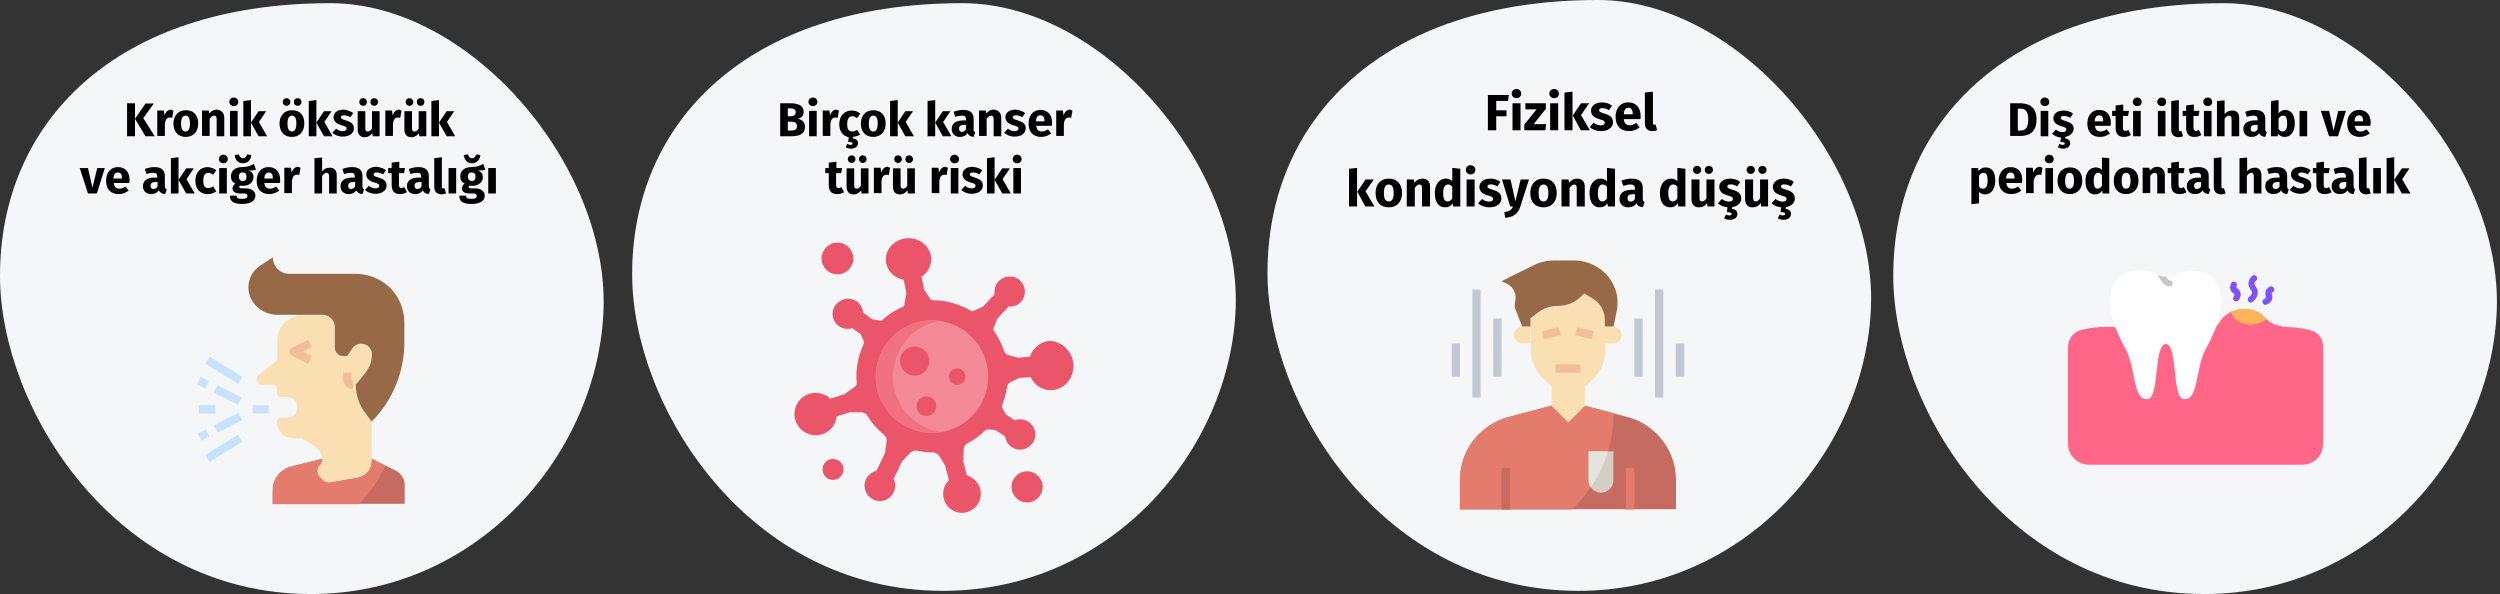 <?xml version="1.0" encoding="UTF-8"?>
<svg xmlns="http://www.w3.org/2000/svg" xmlns:xlink="http://www.w3.org/1999/xlink" width="787px" height="187px" viewBox="0 0 787 187" version="1.1">
  <rect x="0" y="0" width="787" height="187" fill="#333333" stroke="none"/>
  <title>rauchen-folgen-tr</title>
  <g id="Page-1" stroke="none" stroke-width="1" fill="none" fill-rule="evenodd">
    <g id="vorlage" transform="translate(-121, -1788)" fill-rule="nonzero">
      <g id="rauchen-folgen-tr" transform="translate(121, 1788)">
        <g id="Group-2">
          <g id="Oval-Copy-2-Clipped" transform="translate(0, 1)" fill="#F5F6F7">
            <path d="M97.9,186 C150.8,186 188.5,141.4 190,96.2 C191.4,51.1 148.3,0 104,0 C36,0 0,37.8 0,85.8 C0,127.5 36.3,186 97.9,186 Z" id="Oval-Copy-2"></path>
          </g>
          <g id="Group" transform="translate(62, 81)">
            <path d="M55,63.4 L62.5,67.1 C64.3,68 65.4,69.8 65.4,71.7 L65.4,77.6 L23.9,77.6 L23.9,73.3 C23.9,69.7 26.3,66.6 29.8,65.8 L39.5,63.4 L39.5,63.6 C39.5,64.3 39.2,65 38.7,65.4 C37.7,66.4 37.7,68 38.7,69 L39.8,70.1 C40.4,70.7 41.3,71 42.1,70.8 L50.8,69.2 C53.3,68.7 55,66.6 55,64.1 L55,63.4 Z" id="Path" fill="#C66B60"></path>
            <path d="M55,51.7 L55,64.2 C55,66.7 53.2,68.8 50.8,69.3 L42,70.9 C41.2,71.1 40.3,70.8 39.7,70.2 L38.6,69.1 C37.6,68.1 37.6,66.5 38.6,65.5 C39.1,65 39.4,64.4 39.4,63.7 C39.4,62 38.5,60.3 37,59.4 L32.8,56.8 L32.9,56.8 C32.1,57 31.3,57 30.4,57 C27.5,57 25.2,54.7 25.2,51.8 C25.2,51.1 25.8,50.5 26.5,50.5 L28.4,50.5 C29.3,50.5 30.1,50.2 30.7,49.5 C31.3,48.9 31.6,48.1 31.6,47.2 L31.6,47.1 C31.6,46.3 31.3,45.5 30.7,44.9 C30.1,44.3 29.3,44 28.5,44 L26.5,44 C25.8,44 25.2,43.4 25.2,42.7 L25.2,41.4 C25.2,40.7 24.6,40.1 23.9,40.1 L20.5,40.1 C20,40.1 19.6,39.9 19.3,39.6 C19,39.3 18.8,38.8 18.8,38.4 C18.8,37.9 19,37.4 19.5,37 L25.3,32.4 L25.3,26.2 C25.3,25.2 25.5,24.2 25.9,23.2 C27.1,20.2 30.1,18.2 33.3,18.2 L39.5,18.2 C41.6,18.2 43.4,19.9 43.4,22.1 L43.4,28.6 C43.4,30 44.6,31.2 46,31.2 L47.3,31.2 L48.9,28.8 C49.5,27.9 50.6,27.3 51.7,27.3 C53.6,27.3 55.1,28.8 55.1,30.7 C55.1,32.7 54.4,34.6 53.2,36.2 L50.5,39.6 C50.4,39.8 50.2,39.9 50,40 L50,40.2 C50,43.5 51.1,46.8 53.2,49.4 L55,51.7 Z" id="Path_00000125580812920586828100000003108864308192527258_" fill="#FADFB2"></path>
            <path d="M55,51.7 C61.6,45.1 65.3,36.1 65.3,26.7 L65.3,20.6 C65.3,16.5 63.7,12.5 60.8,9.6 C57.9,6.8 54,5.2 49.9,5.2 L29.1,5.2 C26.2,5.2 23.9,2.9 23.9,0 L19.8,2.7 C17.5,4.2 16.2,6.8 16.2,9.5 C16.2,11.7 17.1,13.7 18.6,15.3 C20.4,17.1 22.8,18.1 25.3,18.1 L39.5,18.1 C41.6,18.1 43.4,19.8 43.4,22 L43.4,28.5 C43.4,29.9 44.6,31.1 46,31.1 L47.3,31.1 L48.9,28.7 C49.5,27.8 50.6,27.2 51.7,27.2 C53.6,27.2 55.1,28.7 55.1,30.6 C55.1,32.6 54.4,34.5 53.2,36.1 L50.5,39.5 C50.4,39.7 50.2,39.8 50,39.9 L50,40.1 C50,43.4 51.1,46.7 53.2,49.3 L55,51.7 Z" id="Path_00000085950620100425536900000017513485093648101016_" fill="#976947"></path>
            <path d="M49,41.4 C48.2,41.4 47.4,41.1 46.9,40.5 C46.3,39.9 46,39.2 46,38.4 L46,36.3 L48.6,36.3 L48.6,38.4 C48.6,38.7 48.8,38.9 49.1,38.9 L49.1,41.4 L49,41.4 Z" id="Path_00000072253262262559718190000005958752166467132553_" fill="#EFBE9A"></path>
            <path d="M35,33.5 L29.8,30.9 C29.4,30.7 29.1,30.2 29.1,29.7 C29.1,29.2 29.4,28.8 29.8,28.5 L35,26 L36.2,28.3 L33.3,29.7 L36.2,31.1 L35,33.5 Z" id="Path_00000106136747582170477050000017077020798643486372_" fill="#EFBE9A"></path>
            <g id="Path_00000050651220150253629410000013791150012432338847_" transform="translate(0, 31.246)" fill="#C7E2FC">
              <polygon id="Path" points="2.6 2.2 4 8.8817842e-16 14.3 6.4 13 8.6"></polygon>
              <polygon id="Path" points="2.6 31 12.9 24.6 14.3 26.8 3.9 33.2"></polygon>
              <polygon id="Path" points="5.2 11.3 6.4 9 14.1 12.9 13 15.2"></polygon>
              <polygon id="Path" points="0 8.7 1.2 6.4 3.8 7.7 2.6 10"></polygon>
              <polygon id="Path" points="5.3 21.6 13.1 17.7 14.2 20 6.5 23.9"></polygon>
              <polygon id="Path" points="0.2 24.2 2.8 22.9 3.9 25.2 1.4 26.5"></polygon>
              <polygon id="Path" points="17.5 15.3 22.6 15.3 22.6 17.9 17.5 17.9"></polygon>
              <polygon id="Path" points="0.6 15.3 5.8 15.3 5.8 17.9 0.6 17.9"></polygon>
            </g>
            <path d="M59.3,65.6 L55,63.4 L55,64.3 C55,66.8 53.2,68.9 50.8,69.4 L42,70.9 C41.2,71.1 40.3,70.8 39.7,70.2 L38.6,69.1 C37.6,68.1 37.6,66.5 38.6,65.5 C39.1,65 39.4,64.4 39.4,63.7 L39.4,63.5 L29.7,65.9 C26.2,66.8 23.8,69.9 23.8,73.4 L23.8,77.7 L51,77.7 C54.5,74.1 57.3,70 59.3,65.6 L59.3,65.6 Z" id="Path_00000046335681593276575200000015933258919145245325_" fill="#E47C6E"></path>
          </g>
          <g id="Oval-Copy-10-Clipped" transform="translate(399, 0)" fill="#F5F6F7">
            <path d="M97.9,186 C150.8,186 188.5,141.4 190,96.2 C191.4,51.1 148.3,0 104,0 C36,0 0,37.8 0,85.8 C0,127.5 36.3,186 97.9,186 Z" id="Oval-Copy-10"></path>
          </g>
          <g id="Group_00000106830249532250974150000011811272183295471798_" transform="translate(457, 82)">
            <path d="M41.8,45.7 L55.4,49.3 C59.3,50.3 62.8,52.5 65.5,55.6 C68.8,59.3 70.6,64.1 70.6,69 L70.6,78.3 L2.6,78.3 L2.6,69 C2.6,64.1 4.4,59.3 7.7,55.6 C10.4,52.6 13.9,50.4 17.8,49.3 L31.4,45.7" id="Path_00000061444019115496090540000002791453221152005525_" fill="#C66B60"></path>
            <path d="M50.9,48.4 L50.9,48.1 L41.8,45.7 L31.4,45.7 L17.8,49.3 C8.8,51.7 2.6,59.8 2.6,69.1 L2.6,78.4 L37.7,78.4 C46.2,70.7 51,59.8 50.9,48.4 L50.9,48.4 Z" id="Path_00000108282248476354700770000018140214110675774085_" fill="#E47C6E"></path>
            <path d="M48.3,18.8 C48.3,16 46.9,13.5 44.5,12.1 L41.8,10.5 L41,11.3 C39,13.3 36.4,14.4 33.6,14.4 C31.3,14.4 29.1,15.1 27.3,16.5 L24.9,18.3 L24.9,28 C24.9,31.8 26.6,35.4 29.5,37.9 L31.5,39.6 L31.5,45.8 L36.7,51 L41.9,45.8 L41.9,39.7 L43.8,38 C46.7,35.5 48.4,31.9 48.4,28.1 L48.4,18.8 L48.3,18.8 Z" id="Path_00000145779164496880878800000015504678822185116069_" fill="#FADFB2"></path>
            <path d="M50.9,20.9 L52,15.6 C52.2,14.8 52.2,14 52.2,13.2 C52.2,10.6 51.4,8.1 49.9,5.9 C47.3,2.2 43,0 38.5,0 L32.1,0 C29.9,0 27.8,0.5 25.8,1.5 L15.7,6.5 L17.5,7.4 C19.5,8.4 20.5,10.7 20,12.8 C19.7,13.8 19.8,14.8 20.2,15.7 L22.2,20.8 L24.8,20.8 L24.8,18.2 L27.2,16.4 C29,15 31.2,14.3 33.5,14.3 C36.3,14.3 38.9,13.2 40.9,11.2 L41.7,10.4 L44.4,12 C46.8,13.4 48.2,16 48.2,18.7 L48.2,20.8 L50.9,20.8 L50.9,20.9 Z" id="Path_00000086679085316160980220000007178355073710224773_" fill="#976947"></path>
            <path d="M48.3,20.9 L50.9,20.9 C52.3,20.9 53.5,22.1 53.5,23.5 C53.5,24.9 52.3,26.1 50.9,26.1 L48.3,26.1" id="Path_00000008144737881717593090000000521683864993567636_" fill="#FADFB2"></path>
            <path d="M24.8,20.9 L22.2,20.9 C20.8,20.9 19.6,22.1 19.6,23.5 C19.6,24.9 20.8,26.1 22.2,26.1 L24.8,26.1" id="Path_00000115483188674171063090000015490265894013431694_" fill="#FADFB2"></path>
            <polygon id="Path_00000131332110516888555480000002901484684607957930_" fill="#C66B60" points="15.7 65.3 18.3 65.3 18.3 78.4 15.7 78.4"></polygon>
            <polygon id="Path_00000133502087838936163720000004768566880817441701_" fill="#E47C6E" points="54.9 65.3 57.5 65.3 57.5 78.4 54.9 78.4"></polygon>
            <path d="M43.1,60.1 L50.9,60.1 L50.9,69.2 C50.9,71.4 49.1,73.1 47,73.1 C44.8,73.1 43.1,71.3 43.1,69.2 L43.1,60.1 Z" id="Path_00000089550211164345966900000005696528298132030102_" fill="#D5CEC2"></path>
            <path d="M43.1,60.1 L43.1,69.2 C43.1,70 43.3,70.7 43.8,71.4 C46.2,67.9 48,64.1 49.2,60.1 L43.1,60.1 L43.1,60.1 Z" id="Path_00000168833553945784763790000001878088963743372454_" fill="#E7E4DD"></path>
            <polygon id="Path_00000175318359795404871990000016800497276005295256_" fill="#EFBE9A" points="28.4 22.3 33.6 21 34.3 23.5 29 24.8"></polygon>
            <polygon id="Path_00000165223994332011355960000015838932283028763065_" fill="#EFBE9A" points="38.9 23.5 39.5 21 44.7 22.3 44.1 24.8"></polygon>
            <polygon id="Path_00000037654259688537455710000015341191185885022859_" fill="#EFBE9A" points="32.7 32.7 40.5 32.7 40.5 35.3 32.7 35.3"></polygon>
            <g id="Path_00000011735874850648827010000002977604001678394275_" transform="translate(0, 9.145)" fill="#C1C8D1">
              <polygon id="Path" points="57.5 9.1 60.1 9.1 60.1 27.4 57.5 27.4"></polygon>
              <polygon id="Path" points="70.5 17 73.2 17 73.2 27.4 70.5 27.4"></polygon>
              <polygon id="Path" points="64 0 66.6 0 66.6 34 64 34"></polygon>
              <polygon id="Path" points="13.1 9.1 15.7 9.1 15.7 27.4 13.1 27.4"></polygon>
              <polygon id="Path" points="0 17 2.6 17 2.6 27.4 0 27.4"></polygon>
              <polygon id="Path" points="6.5 0 9.1 0 9.1 34 6.5 34"></polygon>
            </g>
          </g>
          <g id="Oval-Copy-4-Clipped" transform="translate(199, 1)" fill="#F5F6F7">
            <path d="M97.9,185 C150.8,185 188.5,140.6 190,95.7 C191.4,50.8 148.3,0 104,0 C36,0 0,37.6 0,85.3 C0,126.8 36.3,185 97.9,185 Z" id="Oval-Copy-4"></path>
          </g>
          <g id="Group_00000072271001114615673770000015402601976215339928_" transform="translate(250.088, 74.975)">
            <g id="XMLID_107_" fill="#EB5569">
              <path d="M87.812,39.625 C88.112,43.825 85.212,47.425 81.312,47.825 C78.312,48.125 75.612,46.425 74.312,43.725 L70.712,44.025 L68.012,45.325 C67.412,45.625 67.012,46.225 66.912,46.925 C66.612,48.725 66.212,50.525 65.512,52.125 C65.312,52.725 65.312,53.325 65.612,53.825 L66.612,55.525 L69.312,57.325 C70.712,56.825 72.312,56.925 73.712,57.825 C76.012,59.325 76.512,62.525 74.812,64.725 C73.312,66.625 70.612,67.125 68.612,65.925 C67.312,65.125 66.512,63.825 66.312,62.425 L63.312,60.425 L61.412,60.225 C60.812,60.125 60.112,60.325 59.712,60.825 C58.112,62.325 56.412,63.625 54.412,64.625 C53.812,64.925 53.312,65.625 53.312,66.325 L53.112,70.125 L54.312,74.725 C56.312,75.325 57.912,76.825 58.512,79.025 C59.312,82.225 57.312,85.525 54.012,86.325 C51.012,87.025 48.012,85.225 47.112,82.325 C46.412,80.025 47.012,77.725 48.612,76.225 L47.412,71.525 L45.612,68.625 C45.112,67.825 44.312,67.425 43.312,67.425 C43.312,67.425 43.312,67.425 43.312,67.425 C41.712,67.425 40.212,67.225 38.712,66.925 C37.812,66.725 36.912,67.025 36.312,67.725 L33.912,70.225 L31.212,75.825 C31.812,77.125 31.912,78.625 31.212,80.025 C30.012,82.525 27.012,83.525 24.512,82.125 C22.412,80.925 21.512,78.325 22.412,76.125 C23.012,74.625 24.312,73.625 25.812,73.225 L28.512,67.625 L29.012,63.825 C29.112,63.125 28.812,62.425 28.312,62.025 C26.212,60.325 24.312,58.225 22.912,55.825 C22.512,55.225 21.912,54.925 21.212,54.825 L17.412,54.825 L13.312,56.125 C13.012,58.725 11.312,60.925 8.712,61.725 C5.212,62.825 1.512,60.925 0.312,57.425 C-0.788,53.925 1.112,50.125 4.612,49.025 C7.012,48.225 9.612,48.925 11.312,50.525 L15.712,49.125 L18.912,46.825 C19.412,46.525 19.612,45.925 19.612,45.325 C19.512,44.725 19.512,44.025 19.512,43.425 C19.512,39.925 20.312,36.525 21.712,33.525 C21.912,33.125 21.912,32.525 21.712,32.125 L20.812,30.225 L18.212,28.325 C16.812,28.825 15.112,28.525 13.912,27.625 C11.712,25.925 11.312,22.825 13.212,20.725 C14.812,18.925 17.512,18.525 19.512,19.825 C20.812,20.725 21.512,22.025 21.612,23.425 L24.412,25.525 L27.312,26.025 C29.412,24.125 31.812,22.525 34.512,21.425 L35.212,17.325 L34.412,13.125 C31.512,12.525 29.512,10.625 28.912,8.025 C28.112,4.425 30.612,0.925 34.512,0.125 C38.312,-0.575 42.112,1.725 42.912,5.325 C43.512,8.025 42.212,10.725 40.012,12.125 L40.812,16.125 L42.812,19.225 C42.912,19.425 43.212,19.525 43.412,19.525 L43.412,19.525 C47.912,19.525 52.112,20.825 55.712,22.925 C55.912,23.025 56.112,23.025 56.312,22.925 L59.412,21.525 L63.012,17.625 C62.812,16.225 63.212,14.725 64.212,13.625 C66.112,11.625 69.312,11.525 71.212,13.525 C72.912,15.325 73.012,18.125 71.412,19.925 C70.412,21.125 68.912,21.625 67.412,21.525 L63.812,25.425 L62.612,28.525 C62.512,28.725 62.612,29.025 62.712,29.125 C64.112,31.025 65.212,33.225 66.012,35.525 C66.212,36.125 66.712,36.625 67.412,36.825 L70.312,37.625 L74.112,37.325 C75.012,34.625 77.412,32.625 80.212,32.325 C84.012,32.425 87.512,35.425 87.812,39.625 L87.812,39.625 Z" id="Path_00000010307046358091691980000012829691644971231910_"></path>
            </g>
            <g id="XMLID_8_" transform="translate(25.595, 25.89)" fill="#F58A97">
              <circle id="Oval" cx="17.7" cy="17.7" r="17.7"></circle>
            </g>
            <path d="M31.012,43.525 C31.012,34.625 37.512,27.325 46.012,26.025 C45.112,25.925 44.212,25.825 43.312,25.825 C33.512,25.825 25.612,33.725 25.612,43.525 C25.612,53.325 33.512,61.225 43.312,61.225 C44.212,61.225 45.112,61.125 46.012,61.025 C37.512,59.725 31.012,52.425 31.012,43.525 Z" id="Path_00000121993275059081864560000005457810304698635955_" fill="#F07281"></path>
            <g id="Oval_00000109730059603152942850000002928522068796068260_" transform="translate(8.539, 1.395)" fill="#EB5569">
              <circle id="Oval" cx="5" cy="5" r="5"></circle>
              <circle id="Oval" cx="3.6" cy="71.4" r="3.3"></circle>
              <circle id="Oval" cx="64.7" cy="76.9" r="4.9"></circle>
              <circle id="Oval" cx="29.3" cy="37.3" r="4.6"></circle>
              <circle id="Oval" cx="33" cy="51.5" r="3.1"></circle>
              <circle id="Oval" cx="42.7" cy="42.2" r="2.6"></circle>
            </g>
          </g>
          <g id="Oval-Copy-3-Clipped" transform="translate(596, 1)" fill="#F5F6F7">
            <path d="M97.9,186 C150.8,186 188.5,141.4 190,96.2 C191.4,51.1 148.3,0 104,0 C36,0 0,37.8 0,85.8 C0,127.5 36.3,186 97.9,186 Z" id="Oval-Copy-3"></path>
          </g>
          <g id="Group_00000111897217669559414830000014095514091815917211_" transform="translate(651, 85.188)">
            <path d="M80.3,24.012 L80.3,54.612 C80.3,56.312 79.6,58.012 78.4,59.212 C77.2,60.412 75.5,61.112 73.8,61.112 L6.6,61.112 C4.9,61.112 3.2,60.412 2,59.212 C0.8,58.012 0,56.412 0,54.612 L0,24.012 C0,21.512 1.7,19.412 4,18.712 C6.8,18.012 9.7,17.612 12.7,17.712 C13.4,17.712 14.1,17.712 14.8,17.812 C19.9,18.112 24.9,19.012 29.8,20.412 C31.9,20.912 34,21.212 36.1,21.412 C40,21.812 43.8,20.412 46.6,17.612 C47.1,17.112 47.5,16.612 47.9,16.012 C47.9,16.012 47.9,15.912 47.9,15.912 C48.5,15.012 49.2,14.312 50.1,13.712 C50.5,13.412 50.9,13.212 51.3,13.012 C52,12.712 52.7,12.512 53.4,12.312 C53.6,12.312 53.7,12.212 53.9,12.212 C54.2,12.212 54.5,12.112 54.8,12.112 C55,12.112 55.3,12.112 55.5,12.112 C56.2,12.112 56.9,12.212 57.6,12.312 C57.7,12.312 57.9,12.312 58,12.412 C58.1,12.412 58.3,12.512 58.4,12.512 C59.3,12.812 60.1,13.212 60.8,13.712 C61.4,14.212 62,14.712 62.6,15.312 C64.6,17.412 67.9,17.712 69.8,17.812 C72.1,17.912 74.3,18.212 76.5,18.812 C78.8,19.412 80.4,21.612 80.3,24.012 L80.3,24.012 Z" id="Path_00000103254301501745269260000012989144153509126589_" fill="#FF6687"></path>
            <g id="Path_00000139978264953321121500000006017532794968392865_" transform="translate(51.025, 1.442)" fill="#8052FF">
              <path d="M1.924,8.239 C1.524,8.239 1.224,8.039 1.024,7.739 C0.824,7.439 0.924,6.939 1.224,6.639 C1.224,6.639 1.524,6.139 1.224,5.839 C0.624,5.439 -0.576,4.439 0.324,2.539 C0.524,2.039 1.124,1.839 1.624,2.139 C2.124,2.339 2.324,2.939 2.024,3.439 C1.924,3.839 1.924,3.839 2.524,4.339 C3.824,5.439 3.324,7.039 2.724,7.839 C2.524,8.139 2.324,8.239 1.924,8.239 L1.924,8.239 Z" id="Path"></path>
              <path d="M11.224,9.339 C10.724,9.339 10.324,9.039 10.224,8.539 C10.124,8.039 10.424,7.639 10.824,7.439 C10.924,7.439 11.424,7.139 11.324,6.839 C11.124,6.139 10.624,4.639 12.424,3.639 C12.724,3.439 13.124,3.439 13.424,3.639 C13.724,3.839 13.924,4.139 13.924,4.539 C13.924,4.939 13.724,5.239 13.424,5.339 C13.024,5.539 13.024,5.539 13.224,6.239 C13.724,7.839 12.424,8.939 11.524,9.239 C11.524,9.339 11.324,9.339 11.224,9.339 L11.224,9.339 Z" id="Path"></path>
              <path d="M6.524,8.639 C6.124,8.639 5.724,8.339 5.624,7.939 C5.524,7.539 5.624,7.039 6.024,6.839 C6.224,6.639 7.324,5.839 6.724,4.939 C6.024,3.939 4.924,2.239 6.924,0.239 C7.124,0.039 7.524,-0.061 7.824,0.039 C8.124,0.139 8.424,0.439 8.524,0.739 C8.624,1.039 8.524,1.439 8.224,1.639 C7.524,2.339 7.524,2.639 8.224,3.839 C9.524,5.839 8.024,7.739 7.024,8.439 C6.924,8.539 6.724,8.639 6.524,8.639 L6.524,8.639 Z" id="Path"></path>
            </g>
            <path d="M62.5,15.312 C57.5,18.712 52.2,16.412 51.3,13.012 C52,12.712 52.7,12.512 53.4,12.312 C53.6,12.312 53.7,12.212 53.9,12.212 C54.2,12.212 54.5,12.112 54.8,12.112 C55,12.112 55.3,12.112 55.5,12.112 C56.2,12.112 56.9,12.212 57.6,12.312 C57.7,12.312 57.9,12.312 58,12.412 C58.1,12.412 58.3,12.512 58.4,12.512 C59.3,12.812 60.1,13.212 60.8,13.712 C61.4,14.112 62,14.712 62.5,15.312 L62.5,15.312 Z" id="Path_00000158736011817832824170000014783260834249640578_" fill="#FFB45A"></path>
            <path d="M60.8,13.712 C57.7,15.812 54.2,14.412 53.6,12.312 C53.8,12.312 53.9,12.212 54.1,12.212 C54.4,12.212 54.8,12.112 55.1,12.112 C55.3,12.112 55.5,12.112 55.6,12.112 C56.3,12.112 57,12.212 57.7,12.312 C58,12.312 58.2,12.412 58.5,12.512 C59.3,12.712 60.1,13.112 60.8,13.712 L60.8,13.712 Z" id="Path_00000130618400050880913070000010372864718667326882_" fill="#FFB45A"></path>
            <path d="M43.4,24.612 C40,30.712 41.2,41.212 36.3,40.412 C32.7,39.812 34.6,23.112 30.8,23.112 C27,23.112 28.8,39.812 25.2,40.412 C20.3,41.212 21.5,30.712 18.1,24.612 C14.7,18.512 11.2,9.812 14.6,3.912 C17.3,-0.588 23.5,-0.788 27.7,1.212 C27.8,1.312 28,1.312 28.1,1.412 C30,2.112 32,2.012 33.7,1.212 C37.8,-0.788 44.1,-0.588 46.8,3.912 C50.3,9.812 46.8,18.512 43.4,24.612 Z" id="Path_00000078015800563833018000000016340825762857934003_" fill="#FFFFFF"></path>
            <path d="M33,4.112 C32.9,4.612 32.5,5.012 32,5.012 L31.9,5.012 C30.4,4.812 29.7,3.712 29.1,2.812 C28.8,2.312 28.5,1.912 28.1,1.412 C29,1.712 30,1.912 30.9,1.912 C31.4,2.712 31.7,3.012 32.1,3.112 C32.6,3.112 33,3.512 33,4.112 L33,4.112 Z" id="Path_00000140697758633828856330000002188955690181551254_" fill="#C7C7C7"></path>
          </g>
        </g>
        <g id="Group" transform="translate(25.1, 30.7)" fill="#000000">
          <path d="M17.4,12.2 L14.9,12.2 L14.9,1.8 L17.4,1.8 L17.4,12.2 Z M20,6.5 L23.6,12.2 L20.7,12.2 L17.4,6.7 L20.7,1.9 L23.3,1.9 L20,6.5 Z" id="Shape"></path>
          <path d="M29.5,4.1 L29.1,6.4 C28.8,6.3 28.6,6.3 28.4,6.3 C27.4,6.3 27,7 26.8,8.2 L26.8,12.1 L24.4,12.1 L24.4,4.1 L26.5,4.1 L26.7,5.6 C27.1,4.5 27.8,3.8 28.8,3.8 C29,4 29.2,4 29.5,4.1 Z" id="Path"></path>
          <path d="M37.3,8.2 C37.3,10.7 35.8,12.4 33.4,12.4 C31,12.4 29.5,10.8 29.5,8.2 C29.5,5.7 31,4 33.4,4 C35.8,4 37.3,5.5 37.3,8.2 Z M31.9,8.2 C31.9,10 32.4,10.7 33.3,10.7 C34.2,10.7 34.7,9.9 34.7,8.2 C34.7,6.4 34.2,5.7 33.3,5.7 C32.4,5.7 31.9,6.5 31.9,8.2 Z" id="Shape"></path>
          <path d="M45.5,6.4 L45.5,12.2 L43.1,12.2 L43.1,6.8 C43.1,6 42.8,5.7 42.3,5.7 C41.8,5.7 41.3,6.1 40.9,6.7 L40.9,12.1 L38.5,12.1 L38.5,4.1 L40.6,4.1 L40.8,5 C41.5,4.2 42.2,3.8 43.2,3.8 C44.7,4 45.5,4.9 45.5,6.4 Z" id="Path"></path>
          <path d="M49.9,1.4 C49.9,2.2 49.3,2.7 48.5,2.7 C47.7,2.7 47.1,2.1 47.1,1.4 C47.1,0.6 47.7,7.10542736e-15 48.5,7.10542736e-15 C49.3,7.10542736e-15 49.9,0.6 49.9,1.4 Z M49.7,12.2 L47.3,12.2 L47.3,4.2 L49.7,4.2 L49.7,12.2 Z" id="Shape"></path>
          <path d="M53.9,12.2 L51.5,12.2 L51.5,1.1 L53.9,0.8 L53.9,12.2 Z M56.4,7.7 L59,12.2 L56.3,12.2 L53.9,7.9 L56.3,4.3 L58.7,4.3 L56.4,7.7 Z" id="Shape"></path>
          <path d="M70.7,8.2 C70.7,10.7 69.2,12.4 66.8,12.4 C64.4,12.4 62.9,10.8 62.9,8.2 C62.9,5.7 64.4,4 66.8,4 C69.3,4 70.7,5.5 70.7,8.2 Z M66.3,1.4 C66.3,2.1 65.8,2.6 65.1,2.6 C64.4,2.6 63.9,2.1 63.9,1.4 C63.9,0.7 64.4,0.2 65.1,0.2 C65.8,0.2 66.3,0.7 66.3,1.4 Z M65.4,8.2 C65.4,10 65.9,10.7 66.8,10.7 C67.7,10.7 68.2,9.9 68.2,8.2 C68.2,6.4 67.7,5.7 66.8,5.7 C65.9,5.7 65.4,6.5 65.4,8.2 Z M69.8,1.4 C69.8,2.1 69.3,2.6 68.6,2.6 C67.9,2.6 67.4,2.1 67.4,1.4 C67.4,0.7 67.9,0.2 68.6,0.2 C69.3,0.2 69.8,0.7 69.8,1.4 Z" id="Shape"></path>
          <path d="M74.5,12.2 L72.1,12.2 L72.1,1.1 L74.5,0.8 L74.5,12.2 Z M77,7.7 L79.6,12.2 L76.9,12.2 L74.5,7.9 L76.9,4.3 L79.3,4.3 L77,7.7 Z" id="Shape"></path>
          <path d="M86.1,4.9 L85.2,6.2 C84.6,5.8 83.9,5.6 83.2,5.6 C82.6,5.6 82.2,5.8 82.2,6.2 C82.2,6.6 82.4,6.8 83.8,7.2 C85.4,7.7 86.3,8.3 86.3,9.7 C86.3,11.4 84.7,12.3 82.8,12.3 C81.4,12.3 80.3,11.8 79.5,11.1 L80.7,9.8 C81.3,10.3 82,10.6 82.8,10.6 C83.5,10.6 84,10.3 84,9.8 C84,9.3 83.8,9.1 82.3,8.7 C80.7,8.2 79.9,7.4 79.9,6.2 C79.9,4.8 81.1,3.8 83.2,3.8 C84.3,4 85.3,4.3 86.1,4.9 Z" id="Path"></path>
          <path d="M94.3,12.2 L92.2,12.2 L92.1,11.2 C91.5,12 90.7,12.5 89.7,12.5 C88.2,12.5 87.5,11.5 87.5,10 L87.5,4.3 L89.9,4.3 L89.9,9.7 C89.9,10.5 90.2,10.7 90.7,10.7 C91.2,10.7 91.6,10.4 92,9.8 L92,4.3 L94.4,4.3 L94.4,12.2 L94.3,12.2 Z M90.4,1.4 C90.4,2.1 89.9,2.6 89.2,2.6 C88.5,2.6 88,2.1 88,1.4 C88,0.7 88.5,0.2 89.2,0.2 C89.9,0.2 90.4,0.7 90.4,1.4 Z M93.9,1.4 C93.9,2.1 93.4,2.6 92.7,2.6 C92,2.6 91.5,2.1 91.5,1.4 C91.5,0.7 92,0.2 92.7,0.2 C93.4,0.2 93.9,0.7 93.9,1.4 Z" id="Shape"></path>
          <path d="M101.3,4.1 L100.9,6.4 C100.6,6.3 100.4,6.3 100.2,6.3 C99.2,6.3 98.8,7 98.6,8.2 L98.6,12.1 L96.2,12.1 L96.2,4.1 L98.3,4.1 L98.5,5.6 C98.9,4.5 99.6,3.8 100.6,3.8 C100.8,4 101,4 101.3,4.1 Z" id="Path"></path>
          <path d="M108.9,12.2 L106.9,12.2 L106.8,11.2 C106.2,12 105.4,12.5 104.4,12.5 C102.9,12.5 102.2,11.5 102.2,10 L102.2,4.3 L104.6,4.3 L104.6,9.7 C104.6,10.5 104.9,10.7 105.4,10.7 C105.9,10.7 106.3,10.4 106.7,9.8 L106.7,4.3 L109.1,4.3 L109.1,12.2 L108.9,12.2 Z M105,1.4 C105,2.1 104.5,2.6 103.8,2.6 C103.1,2.6 102.6,2.1 102.6,1.4 C102.6,0.7 103.1,0.2 103.8,0.2 C104.5,0.2 105,0.7 105,1.4 Z M108.5,1.4 C108.5,2.1 108,2.6 107.3,2.6 C106.6,2.6 106.1,2.1 106.1,1.4 C106.1,0.7 106.6,0.2 107.3,0.2 C108,0.2 108.5,0.7 108.5,1.4 Z" id="Shape"></path>
          <path d="M113.1,12.2 L110.7,12.2 L110.7,1.1 L113.1,0.8 L113.1,12.2 Z M115.6,7.7 L118.2,12.2 L115.5,12.2 L113.1,7.9 L115.5,4.3 L117.9,4.3 L115.6,7.7 Z" id="Shape"></path>
          <polygon id="Path" points="5.4 30.2 2.6 30.2 3.55271368e-15 22.2 2.6 22.2 4 28.4 5.5 22.2 7.9 22.2"></polygon>
          <path d="M15.6,26.9 L10.7,26.9 C10.9,28.3 11.5,28.7 12.5,28.7 C13.1,28.7 13.7,28.5 14.4,28 L15.4,29.3 C14.6,29.9 13.6,30.4 12.3,30.4 C9.6,30.4 8.3,28.7 8.3,26.2 C8.3,23.8 9.6,21.9 12,21.9 C14.3,21.9 15.7,23.4 15.7,26 C15.6,26.3 15.6,26.7 15.6,26.9 Z M13.3,25.4 C13.3,24.3 13,23.6 12,23.6 C11.2,23.6 10.7,24.1 10.6,25.5 L13.3,25.5 L13.3,25.4 L13.3,25.4 Z" id="Shape"></path>
          <path d="M27.4,28.9 L26.9,30.4 C25.9,30.3 25.3,30 24.9,29.2 C24.3,30.1 23.4,30.4 22.5,30.4 C20.9,30.4 19.9,29.4 19.9,27.9 C19.9,26.2 21.2,25.2 23.6,25.2 L24.4,25.2 L24.4,24.9 C24.4,24 24,23.7 23.1,23.7 C22.6,23.7 21.8,23.8 21,24.1 L20.5,22.5 C21.5,22.1 22.6,21.9 23.5,21.9 C25.8,21.9 26.8,22.9 26.8,24.7 L26.8,27.8 C26.8,28.5 27,28.7 27.4,28.9 Z M24.5,28 L24.5,26.6 L23.9,26.6 C22.8,26.6 22.3,27 22.3,27.8 C22.3,28.4 22.6,28.8 23.2,28.8 C23.8,28.8 24.2,28.5 24.5,28 Z" id="Shape"></path>
          <path d="M31.1,30.2 L28.7,30.2 L28.7,19.1 L31.1,18.8 L31.1,30.2 Z M33.6,25.7 L36.2,30.2 L33.5,30.2 L31.1,25.9 L33.5,22.3 L35.9,22.3 L33.6,25.7 Z" id="Shape"></path>
          <path d="M43,22.9 L42,24.3 C41.5,23.9 41,23.7 40.5,23.7 C39.5,23.7 38.9,24.4 38.9,26.2 C38.9,28 39.5,28.5 40.5,28.5 C41.1,28.5 41.5,28.3 42,28 L43,29.5 C42.3,30.1 41.4,30.4 40.3,30.4 C37.9,30.4 36.4,28.8 36.4,26.2 C36.4,23.7 37.9,21.9 40.3,21.9 C41.4,22 42.2,22.3 43,22.9 Z" id="Path"></path>
          <path d="M46.6,19.4 C46.6,20.2 46,20.7 45.2,20.7 C44.4,20.7 43.8,20.1 43.8,19.4 C43.8,18.6 44.4,18 45.2,18 C46,18 46.6,18.6 46.6,19.4 Z M46.3,30.2 L43.9,30.2 L43.9,22.2 L46.3,22.2 L46.3,30.2 Z" id="Shape"></path>
          <path d="M55.5,22.7 C54.9,22.9 54.2,23 53.2,23 C54.2,23.4 54.7,24 54.7,25.1 C54.7,26.6 53.4,27.8 51.4,27.8 C51.1,27.8 50.8,27.8 50.5,27.7 C50.3,27.8 50.2,28 50.2,28.1 C50.2,28.3 50.3,28.6 51.1,28.6 L52.3,28.6 C54.2,28.6 55.3,29.6 55.3,30.9 C55.3,32.5 53.9,33.5 51.1,33.5 C48.1,33.5 47.3,32.5 47.3,30.9 L49.4,30.9 C49.4,31.6 49.7,31.9 51.1,31.9 C52.5,31.9 52.8,31.5 52.8,31 C52.8,30.5 52.5,30.2 51.7,30.2 L50.5,30.2 C48.8,30.2 48.1,29.5 48.1,28.6 C48.1,28 48.5,27.4 49,27.1 C48,26.6 47.6,25.9 47.6,24.8 C47.6,23 49,21.9 51.1,21.9 C52.9,21.9 53.9,21.4 54.8,20.9 L55.5,22.7 Z M48.8,18.1 L50.1,17.9 C50.3,18.6 50.7,19.1 51.4,19.1 C52.1,19.1 52.5,18.6 52.7,17.9 L54,18.1 C53.9,19.5 53,20.7 51.4,20.7 C49.8,20.7 48.9,19.6 48.8,18.1 Z M50.1,24.9 C50.1,25.8 50.6,26.3 51.3,26.3 C52.1,26.3 52.5,25.8 52.5,24.9 C52.5,24 52.1,23.6 51.3,23.6 C50.6,23.5 50.1,24 50.1,24.9 Z" id="Shape"></path>
          <path d="M63,26.9 L58.1,26.9 C58.3,28.3 58.9,28.7 59.9,28.7 C60.5,28.7 61.1,28.5 61.8,28 L62.8,29.3 C62,29.9 61,30.4 59.7,30.4 C57,30.4 55.7,28.7 55.7,26.2 C55.7,23.8 57,21.9 59.4,21.9 C61.7,21.9 63.1,23.4 63.1,26 C63.1,26.3 63.1,26.7 63,26.9 Z M60.8,25.4 C60.8,24.3 60.5,23.6 59.5,23.6 C58.7,23.6 58.2,24.1 58.1,25.5 L60.8,25.5 L60.8,25.4 Z" id="Shape"></path>
          <path d="M69.5,22.1 L69.1,24.4 C68.9,24.3 68.7,24.3 68.4,24.3 C67.4,24.3 67,25 66.8,26.2 L66.8,30.1 L64.4,30.1 L64.4,22.1 L66.5,22.1 L66.7,23.6 C67.1,22.5 67.8,21.8 68.8,21.8 C69,22 69.3,22 69.5,22.1 Z" id="Path"></path>
          <path d="M80.9,24.4 L80.9,30.2 L78.5,30.2 L78.5,24.8 C78.5,24 78.2,23.7 77.7,23.7 C77.2,23.7 76.7,24.1 76.3,24.7 L76.3,30.2 L73.9,30.2 L73.9,19.1 L76.3,18.9 L76.3,23.2 C76.9,22.5 77.7,22.1 78.6,22.1 C80,22 80.9,22.9 80.9,24.4 Z" id="Path"></path>
          <path d="M89.5,28.9 L89,30.4 C88.1,30.3 87.4,30 87.1,29.2 C86.5,30.1 85.6,30.4 84.7,30.4 C83.1,30.4 82.1,29.4 82.1,27.9 C82.1,26.2 83.4,25.2 85.8,25.2 L86.6,25.2 L86.6,24.9 C86.6,24 86.2,23.7 85.3,23.7 C84.8,23.7 84,23.8 83.2,24.1 L82.7,22.5 C83.7,22.1 84.8,21.9 85.7,21.9 C88,21.9 89,22.9 89,24.7 L89,27.8 C89,28.5 89.1,28.7 89.5,28.9 Z M86.7,28 L86.7,26.6 L86.1,26.6 C85,26.6 84.5,27 84.5,27.8 C84.5,28.4 84.8,28.8 85.4,28.8 C85.9,28.8 86.4,28.5 86.7,28 Z" id="Shape"></path>
          <path d="M96.4,22.9 L95.5,24.2 C94.9,23.8 94.2,23.6 93.5,23.6 C92.9,23.6 92.5,23.8 92.5,24.2 C92.5,24.6 92.7,24.8 94.1,25.2 C95.7,25.7 96.6,26.3 96.6,27.7 C96.6,29.4 95,30.3 93.1,30.3 C91.7,30.3 90.6,29.8 89.8,29.1 L91,27.8 C91.6,28.3 92.3,28.6 93.1,28.6 C93.8,28.6 94.3,28.3 94.3,27.8 C94.3,27.3 94.1,27.1 92.6,26.7 C91,26.2 90.2,25.4 90.2,24.2 C90.2,22.8 91.4,21.8 93.5,21.8 C94.7,22 95.7,22.3 96.4,22.9 Z" id="Path"></path>
          <path d="M103,29.8 C102.4,30.2 101.6,30.4 100.8,30.4 C99,30.4 98.2,29.4 98.2,27.5 L98.2,23.8 L97.1,23.8 L97.1,22.2 L98.2,22.2 L98.2,20.5 L100.6,20.2 L100.6,22.2 L102.4,22.2 L102.1,23.8 L100.5,23.8 L100.5,27.5 C100.5,28.3 100.8,28.5 101.3,28.5 C101.6,28.5 101.8,28.4 102.2,28.2 L103,29.8 Z" id="Path"></path>
          <path d="M110.4,28.9 L109.9,30.4 C109,30.3 108.3,30 108,29.2 C107.4,30.1 106.5,30.4 105.6,30.4 C104,30.4 103,29.4 103,27.9 C103,26.2 104.3,25.2 106.7,25.2 L107.5,25.2 L107.5,24.9 C107.5,24 107.1,23.7 106.2,23.7 C105.7,23.7 104.9,23.8 104.1,24.1 L103.6,22.5 C104.6,22.1 105.7,21.9 106.6,21.9 C108.9,21.9 109.9,22.9 109.9,24.7 L109.9,27.8 C109.9,28.5 110.1,28.7 110.4,28.9 Z M107.6,28 L107.6,26.6 L107,26.6 C105.9,26.6 105.4,27 105.4,27.8 C105.4,28.4 105.7,28.8 106.3,28.8 C106.9,28.8 107.3,28.5 107.6,28 Z" id="Shape"></path>
          <path d="M111.6,28.2 L111.6,19.1 L114,18.8 L114,28.1 C114,28.4 114.1,28.6 114.4,28.6 C114.6,28.6 114.7,28.6 114.8,28.5 L115.3,30.2 C114.9,30.3 114.4,30.5 113.9,30.5 C112.4,30.4 111.6,29.6 111.6,28.2 Z" id="Path"></path>
          <polygon id="Path" points="118.5 30.2 116.1 30.2 116.1 22.2 118.5 22.2"></polygon>
          <path d="M127.7,22.7 C127.1,22.9 126.4,23 125.4,23 C126.4,23.4 126.9,24 126.9,25.1 C126.9,26.6 125.6,27.8 123.6,27.8 C123.3,27.8 123,27.8 122.7,27.7 C122.5,27.8 122.4,28 122.4,28.1 C122.4,28.3 122.5,28.6 123.3,28.6 L124.5,28.6 C126.4,28.6 127.5,29.6 127.5,30.9 C127.5,32.5 126.1,33.5 123.3,33.5 C120.3,33.5 119.5,32.5 119.5,30.9 L121.6,30.9 C121.6,31.6 121.9,31.9 123.3,31.9 C124.7,31.9 125,31.5 125,31 C125,30.5 124.7,30.2 123.9,30.2 L122.7,30.2 C121,30.2 120.3,29.5 120.3,28.6 C120.3,28 120.7,27.4 121.2,27.1 C120.2,26.6 119.8,25.9 119.8,24.8 C119.8,23 121.2,21.9 123.3,21.9 C125.1,21.9 126.1,21.4 127,20.9 L127.7,22.7 Z M120.9,18.1 L122.2,17.9 C122.4,18.6 122.8,19.1 123.5,19.1 C124.2,19.1 124.6,18.6 124.8,17.9 L126.1,18.1 C126,19.5 125.1,20.7 123.5,20.7 C121.9,20.7 121.1,19.6 120.9,18.1 Z M122.2,24.9 C122.2,25.8 122.7,26.3 123.4,26.3 C124.2,26.3 124.6,25.8 124.6,24.9 C124.6,24 124.2,23.6 123.4,23.6 C122.7,23.5 122.2,24 122.2,24.9 Z" id="Shape"></path>
          <polygon id="Path" points="131 30.2 128.6 30.2 128.6 22.2 131 22.2"></polygon>
        </g>
        <g id="Group" transform="translate(245.6, 30.7)" fill="#000000">
          <path d="M7.8,9.2 C7.8,11.6 5.9,12.2 3.3,12.2 L2.84217094e-14,12.2 L2.84217094e-14,1.8 L2.9,1.8 C5.7,1.8 7.4,2.5 7.4,4.5 C7.4,5.8 6.5,6.5 5.5,6.7 C6.6,6.9 7.8,7.5 7.8,9.2 Z M2.4,3.5 L2.4,5.9 L3.3,5.9 C4.3,5.9 4.9,5.5 4.9,4.6 C4.9,3.7 4.3,3.4 3.1,3.4 L2.4,3.4 L2.4,3.5 Z M5.3,9 C5.3,8 4.6,7.6 3.5,7.6 L2.4,7.6 L2.4,10.4 L3.3,10.4 C4.5,10.4 5.3,10.2 5.3,9 Z" id="Shape"></path>
          <path d="M11.7,1.4 C11.7,2.2 11.1,2.7 10.3,2.7 C9.5,2.7 8.9,2.1 8.9,1.4 C8.9,0.6 9.5,7.10542736e-15 10.3,7.10542736e-15 C11.2,7.10542736e-15 11.7,0.6 11.7,1.4 Z M11.5,12.2 L9.1,12.2 L9.1,4.2 L11.5,4.2 L11.5,12.2 Z" id="Shape"></path>
          <path d="M18.5,4.1 L18.1,6.4 C17.8,6.3 17.6,6.3 17.4,6.3 C16.4,6.3 16,7 15.8,8.2 L15.8,12.1 L13.4,12.1 L13.4,4.1 L15.5,4.1 L15.7,5.6 C16.1,4.5 16.8,3.8 17.8,3.8 C18,4 18.3,4 18.5,4.1 Z" id="Path"></path>
          <path d="M22.9,12.4 L22.9,12.9 C24,13 24.5,13.6 24.5,14.4 C24.5,15.4 23.6,16.1 22.3,16.1 C21.6,16.1 21,15.9 20.6,15.7 L21.1,14.6 C21.4,14.7 21.7,14.9 22.1,14.9 C22.5,14.9 22.8,14.8 22.8,14.5 C22.8,14.1 22.4,14 21.4,14 L21.6,12.5 C19.7,12.1 18.6,10.6 18.6,8.4 C18.6,5.9 20.1,4.1 22.5,4.1 C23.6,4.1 24.5,4.4 25.2,5.1 L24.2,6.5 C23.7,6.1 23.2,5.9 22.7,5.9 C21.7,5.9 21.1,6.6 21.1,8.4 C21.1,10.2 21.7,10.7 22.7,10.7 C23.3,10.7 23.7,10.5 24.2,10.2 L25.2,11.7 C24.5,12 23.8,12.3 22.9,12.4 Z" id="Path"></path>
          <path d="M33.2,8.2 C33.2,10.7 31.7,12.4 29.3,12.4 C26.9,12.4 25.4,10.8 25.4,8.2 C25.4,5.7 26.9,4 29.3,4 C31.7,4 33.2,5.5 33.2,8.2 Z M27.9,8.2 C27.9,10 28.4,10.7 29.3,10.7 C30.2,10.7 30.7,9.9 30.7,8.2 C30.7,6.4 30.2,5.7 29.3,5.7 C28.4,5.7 27.9,6.5 27.9,8.2 Z" id="Shape"></path>
          <path d="M37,12.2 L34.6,12.2 L34.6,1.1 L37,0.8 L37,12.2 Z M39.5,7.7 L42.1,12.2 L39.4,12.2 L37,7.9 L39.4,4.3 L41.8,4.3 L39.5,7.7 Z" id="Shape"></path>
          <path d="M48.8,12.2 L46.4,12.2 L46.4,1.1 L48.8,0.8 L48.8,12.2 Z M51.3,7.7 L53.9,12.2 L51.2,12.2 L48.8,7.9 L51.2,4.3 L53.6,4.3 L51.3,7.7 Z" id="Shape"></path>
          <path d="M61.4,10.9 L60.9,12.4 C60,12.3 59.3,12 59,11.2 C58.4,12.1 57.5,12.4 56.6,12.4 C55,12.4 54,11.4 54,9.9 C54,8.2 55.3,7.2 57.7,7.2 L58.5,7.2 L58.5,6.9 C58.5,6 58.1,5.7 57.2,5.7 C56.7,5.7 55.9,5.8 55.1,6.1 L54.6,4.5 C55.6,4.1 56.7,3.9 57.6,3.9 C59.9,3.9 60.9,4.9 60.9,6.7 L60.9,9.8 C60.8,10.5 61,10.7 61.4,10.9 Z M58.5,10 L58.5,8.6 L57.9,8.6 C56.8,8.6 56.3,9 56.3,9.8 C56.3,10.4 56.6,10.8 57.2,10.8 C57.8,10.8 58.2,10.5 58.5,10 Z" id="Shape"></path>
          <path d="M69.6,6.4 L69.6,12.2 L67.2,12.2 L67.2,6.8 C67.2,6 66.9,5.7 66.4,5.7 C65.9,5.7 65.4,6.1 65,6.7 L65,12.1 L62.6,12.1 L62.6,4.1 L64.7,4.1 L64.9,5 C65.6,4.2 66.3,3.8 67.3,3.8 C68.8,4 69.6,4.9 69.6,6.4 Z" id="Path"></path>
          <path d="M77.1,4.9 L76.2,6.2 C75.6,5.8 74.9,5.6 74.2,5.6 C73.6,5.6 73.2,5.8 73.2,6.2 C73.2,6.6 73.4,6.8 74.8,7.2 C76.4,7.7 77.3,8.3 77.3,9.7 C77.3,11.4 75.7,12.3 73.8,12.3 C72.4,12.3 71.3,11.8 70.5,11.1 L71.7,9.8 C72.3,10.3 73,10.6 73.8,10.6 C74.5,10.6 75,10.3 75,9.8 C75,9.3 74.8,9.1 73.3,8.7 C71.7,8.2 70.9,7.4 70.9,6.2 C70.9,4.8 72.1,3.8 74.2,3.8 C75.3,4 76.4,4.3 77.1,4.9 Z" id="Path"></path>
          <path d="M85.5,8.9 L80.6,8.9 C80.8,10.3 81.4,10.7 82.4,10.7 C83,10.7 83.6,10.5 84.3,10 L85.3,11.3 C84.5,11.9 83.5,12.4 82.2,12.4 C79.5,12.4 78.2,10.7 78.2,8.2 C78.2,5.8 79.5,3.9 81.9,3.9 C84.2,3.9 85.6,5.4 85.6,8 C85.6,8.3 85.5,8.7 85.5,8.9 Z M83.2,7.4 C83.2,6.3 82.9,5.6 81.9,5.6 C81.1,5.6 80.6,6.1 80.5,7.5 L83.2,7.5 L83.2,7.4 Z" id="Shape"></path>
          <path d="M92,4.1 L91.6,6.4 C91.3,6.3 91.1,6.3 90.9,6.3 C89.9,6.3 89.5,7 89.3,8.2 L89.3,12.1 L86.9,12.1 L86.9,4.1 L89,4.1 L89.2,5.6 C89.6,4.5 90.3,3.8 91.3,3.8 C91.5,4 91.8,4 92,4.1 Z" id="Path"></path>
          <path d="M20.1,29.8 C19.5,30.2 18.7,30.4 17.9,30.4 C16.1,30.4 15.3,29.4 15.3,27.5 L15.3,23.8 L14.2,23.8 L14.2,22.2 L15.3,22.2 L15.3,20.5 L17.7,20.2 L17.7,22.2 L19.5,22.2 L19.2,23.8 L17.6,23.8 L17.6,27.5 C17.6,28.3 17.9,28.5 18.4,28.5 C18.7,28.5 18.9,28.4 19.3,28.2 L20.1,29.8 Z" id="Path"></path>
          <path d="M27.7,30.2 L25.6,30.2 L25.5,29.2 C24.9,30 24.1,30.5 23.1,30.5 C21.6,30.5 20.9,29.5 20.9,28 L20.9,22.3 L23.3,22.3 L23.3,27.7 C23.3,28.5 23.6,28.7 24.1,28.7 C24.6,28.7 25,28.4 25.4,27.8 L25.4,22.3 L27.8,22.3 L27.8,30.2 L27.7,30.2 Z M23.7,19.4 C23.7,20.1 23.2,20.6 22.5,20.6 C21.8,20.6 21.3,20.1 21.3,19.4 C21.3,18.7 21.8,18.2 22.5,18.2 C23.2,18.2 23.7,18.7 23.7,19.4 Z M27.2,19.4 C27.2,20.1 26.7,20.6 26,20.6 C25.3,20.6 24.8,20.1 24.8,19.4 C24.8,18.7 25.3,18.2 26,18.2 C26.7,18.2 27.2,18.7 27.2,19.4 Z" id="Shape"></path>
          <path d="M34.6,22.1 L34.2,24.4 C33.9,24.3 33.7,24.3 33.5,24.3 C32.5,24.3 32.1,25 31.9,26.2 L31.9,30.1 L29.5,30.1 L29.5,22.1 L31.6,22.1 L31.8,23.6 C32.2,22.5 32.9,21.8 33.9,21.8 C34.1,22 34.4,22 34.6,22.1 Z" id="Path"></path>
          <path d="M42.3,30.2 L40.2,30.2 L40.1,29.2 C39.5,30 38.7,30.5 37.7,30.5 C36.2,30.5 35.5,29.5 35.5,28 L35.5,22.3 L37.9,22.3 L37.9,27.7 C37.9,28.5 38.2,28.7 38.7,28.7 C39.2,28.7 39.6,28.4 40,27.8 L40,22.3 L42.4,22.3 L42.4,30.2 L42.3,30.2 Z M38.3,19.4 C38.3,20.1 37.8,20.6 37.1,20.6 C36.4,20.6 35.9,20.1 35.9,19.4 C35.9,18.7 36.4,18.2 37.1,18.2 C37.8,18.2 38.3,18.7 38.3,19.4 Z M41.8,19.4 C41.8,20.1 41.3,20.6 40.6,20.6 C39.9,20.6 39.4,20.1 39.4,19.4 C39.4,18.7 39.9,18.2 40.6,18.2 C41.3,18.2 41.8,18.7 41.8,19.4 Z" id="Shape"></path>
          <path d="M52.8,22.1 L52.4,24.4 C52.1,24.3 51.9,24.3 51.7,24.3 C50.7,24.3 50.3,25 50.1,26.2 L50.1,30.1 L47.7,30.1 L47.7,22.1 L49.8,22.1 L50,23.6 C50.4,22.5 51.1,21.8 52.1,21.8 C52.3,22 52.5,22 52.8,22.1 Z" id="Path"></path>
          <path d="M56.3,19.4 C56.3,20.2 55.7,20.7 54.9,20.7 C54.1,20.7 53.5,20.1 53.5,19.4 C53.5,18.6 54.1,18 54.9,18 C55.7,18 56.3,18.6 56.3,19.4 Z M56.1,30.2 L53.7,30.2 L53.7,22.2 L56.1,22.2 L56.1,30.2 Z" id="Shape"></path>
          <path d="M63.6,22.9 L62.7,24.2 C62.1,23.8 61.4,23.6 60.7,23.6 C60.1,23.6 59.7,23.8 59.7,24.2 C59.7,24.6 59.9,24.8 61.3,25.2 C62.9,25.7 63.8,26.3 63.8,27.7 C63.8,29.4 62.2,30.3 60.3,30.3 C58.9,30.3 57.8,29.8 57,29.1 L58.2,27.8 C58.8,28.3 59.5,28.6 60.3,28.6 C61,28.6 61.5,28.3 61.5,27.8 C61.5,27.3 61.3,27.1 59.8,26.7 C58.2,26.2 57.4,25.4 57.4,24.2 C57.4,22.8 58.6,21.8 60.7,21.8 C61.9,22 62.9,22.3 63.6,22.9 Z" id="Path"></path>
          <path d="M67.5,30.2 L65.1,30.2 L65.1,19.1 L67.5,18.8 L67.5,30.2 Z M70,25.7 L72.6,30.2 L69.9,30.2 L67.5,25.9 L69.9,22.3 L72.3,22.3 L70,25.7 Z" id="Shape"></path>
          <path d="M76,19.4 C76,20.2 75.4,20.7 74.6,20.7 C73.8,20.7 73.2,20.1 73.2,19.4 C73.2,18.6 73.8,18 74.6,18 C75.4,18 76,18.6 76,19.4 Z M75.8,30.2 L73.4,30.2 L73.4,22.2 L75.8,22.2 L75.8,30.2 Z" id="Shape"></path>
        </g>
        <path d="M471.012,41 L471.012,36.6 L474.244,36.6 L474.244,34.728 L471.012,34.728 L471.012,31.784 L474.724,31.784 L474.996,29.912 L468.388,29.912 L468.388,41 L471.012,41 Z M477.38,30.904 C477.817,30.904 478.177,30.768 478.46,30.496 C478.743,30.224 478.884,29.88 478.884,29.464 C478.884,29.048 478.743,28.704 478.46,28.432 C478.177,28.16 477.817,28.024 477.38,28.024 C476.943,28.024 476.585,28.16 476.308,28.432 C476.031,28.704 475.892,29.048 475.892,29.464 C475.892,29.88 476.031,30.224 476.308,30.496 C476.585,30.768 476.943,30.904 477.38,30.904 Z M478.66,41 L478.66,32.504 L476.132,32.504 L476.132,41 L478.66,41 Z M486.484,41 L486.708,39.08 L482.788,39.08 L486.628,34.28 L486.628,32.504 L480.196,32.504 L480.196,34.408 L483.716,34.408 L479.86,39.208 L479.86,41 L486.484,41 Z M489.236,30.904 C489.673,30.904 490.033,30.768 490.316,30.496 C490.599,30.224 490.74,29.88 490.74,29.464 C490.74,29.048 490.599,28.704 490.316,28.432 C490.033,28.16 489.673,28.024 489.236,28.024 C488.799,28.024 488.441,28.16 488.164,28.432 C487.887,28.704 487.748,29.048 487.748,29.464 C487.748,29.88 487.887,30.224 488.164,30.496 C488.441,30.768 488.799,30.904 489.236,30.904 Z M490.516,41 L490.516,32.504 L487.988,32.504 L487.988,41 L490.516,41 Z M495.028,41 L495.028,28.856 L492.5,29.128 L492.5,41 L495.028,41 Z M500.484,41 L497.7,36.232 L500.276,32.504 L497.7,32.504 L495.108,36.36 L497.636,41 L500.484,41 Z M503.988,41.272 C504.692,41.272 505.332,41.16 505.908,40.936 C506.484,40.712 506.937,40.389 507.268,39.968 C507.599,39.547 507.764,39.048 507.764,38.472 C507.764,37.747 507.548,37.179 507.116,36.768 C506.684,36.357 506.025,36.024 505.14,35.768 C504.628,35.619 504.249,35.491 504.004,35.384 C503.759,35.277 503.596,35.173 503.516,35.072 C503.436,34.971 503.396,34.84 503.396,34.68 C503.396,34.477 503.484,34.32 503.66,34.208 C503.836,34.096 504.089,34.04 504.42,34.04 C505.124,34.04 505.823,34.259 506.516,34.696 L506.516,34.696 L507.444,33.272 C507.039,32.941 506.569,32.685 506.036,32.504 C505.503,32.323 504.932,32.232 504.324,32.232 C503.631,32.232 503.02,32.347 502.492,32.576 C501.964,32.805 501.559,33.115 501.276,33.504 C500.993,33.893 500.852,34.333 500.852,34.824 C500.852,35.475 501.06,36.019 501.476,36.456 C501.892,36.893 502.521,37.235 503.364,37.48 C503.897,37.629 504.287,37.755 504.532,37.856 C504.777,37.957 504.943,38.067 505.028,38.184 C505.113,38.301 505.156,38.461 505.156,38.664 C505.156,38.92 505.047,39.117 504.828,39.256 C504.609,39.395 504.308,39.464 503.924,39.464 C503.135,39.464 502.383,39.187 501.668,38.632 L501.668,38.632 L500.436,40.008 C500.863,40.403 501.383,40.712 501.996,40.936 C502.609,41.16 503.273,41.272 503.988,41.272 Z M512.852,41.272 C514.068,41.272 515.172,40.877 516.164,40.088 L516.164,40.088 L515.124,38.68 C514.751,38.936 514.404,39.125 514.084,39.248 C513.764,39.371 513.433,39.432 513.092,39.432 C512.527,39.432 512.084,39.288 511.764,39 C511.444,38.712 511.241,38.211 511.156,37.496 L511.156,37.496 L516.42,37.496 C516.452,37.24 516.468,36.936 516.468,36.584 C516.468,35.219 516.121,34.152 515.428,33.384 C514.735,32.616 513.775,32.232 512.548,32.232 C511.716,32.232 511.001,32.432 510.404,32.832 C509.807,33.232 509.353,33.776 509.044,34.464 C508.735,35.152 508.58,35.928 508.58,36.792 C508.58,38.157 508.948,39.245 509.684,40.056 C510.42,40.867 511.476,41.272 512.852,41.272 Z M513.988,35.976 L511.156,35.976 C511.209,35.24 511.356,34.712 511.596,34.392 C511.836,34.072 512.175,33.912 512.612,33.912 C513.508,33.912 513.967,34.563 513.988,35.864 L513.988,35.864 L513.988,35.976 Z M520.148,41.272 C520.713,41.272 521.225,41.176 521.684,40.984 L521.684,40.984 L521.188,39.192 C521.06,39.245 520.921,39.272 520.772,39.272 C520.484,39.272 520.34,39.096 520.34,38.744 L520.34,38.744 L520.34,28.856 L517.812,29.128 L517.812,38.84 C517.812,39.619 518.017,40.219 518.428,40.64 C518.839,41.061 519.412,41.272 520.148,41.272 Z M427.204,65 L427.204,52.856 L424.676,53.128 L424.676,65 L427.204,65 Z M432.66,65 L429.876,60.232 L432.452,56.504 L429.876,56.504 L427.284,60.36 L429.812,65 L432.66,65 Z M437.188,65.272 C438.041,65.272 438.78,65.085 439.404,64.712 C440.028,64.339 440.508,63.813 440.844,63.136 C441.18,62.459 441.348,61.667 441.348,60.76 C441.348,59.331 440.98,58.219 440.244,57.424 C439.508,56.629 438.489,56.232 437.188,56.232 C436.335,56.232 435.596,56.419 434.972,56.792 C434.348,57.165 433.868,57.691 433.532,58.368 C433.196,59.045 433.028,59.837 433.028,60.744 C433.028,62.173 433.399,63.285 434.14,64.08 C434.881,64.875 435.897,65.272 437.188,65.272 Z M437.188,63.416 C436.665,63.416 436.279,63.203 436.028,62.776 C435.777,62.349 435.652,61.672 435.652,60.744 C435.652,59.837 435.78,59.168 436.036,58.736 C436.292,58.304 436.676,58.088 437.188,58.088 C437.711,58.088 438.097,58.301 438.348,58.728 C438.599,59.155 438.724,59.832 438.724,60.76 C438.724,61.667 438.596,62.336 438.34,62.768 C438.084,63.2 437.7,63.416 437.188,63.416 Z M445.38,65 L445.38,59.192 C445.849,58.456 446.34,58.088 446.852,58.088 C447.119,58.088 447.319,58.171 447.452,58.336 C447.585,58.501 447.652,58.797 447.652,59.224 L447.652,59.224 L447.652,65 L450.18,65 L450.18,58.792 C450.18,57.981 449.972,57.352 449.556,56.904 C449.14,56.456 448.564,56.232 447.828,56.232 C447.305,56.232 446.833,56.339 446.412,56.552 C445.991,56.765 445.599,57.085 445.236,57.512 L445.236,57.512 L445.06,56.504 L442.852,56.504 L442.852,65 L445.38,65 Z M454.916,65.272 C455.929,65.272 456.735,64.851 457.332,64.008 L457.332,64.008 L457.46,65 L459.7,65 L459.7,53.128 L457.172,52.856 L457.172,57.032 C456.639,56.499 455.967,56.232 455.156,56.232 C454.473,56.232 453.868,56.424 453.34,56.808 C452.812,57.192 452.404,57.725 452.116,58.408 C451.828,59.091 451.684,59.864 451.684,60.728 C451.684,62.136 451.959,63.245 452.508,64.056 C453.057,64.867 453.86,65.272 454.916,65.272 Z M455.7,63.416 C455.252,63.416 454.908,63.219 454.668,62.824 C454.428,62.429 454.308,61.736 454.308,60.744 C454.308,59.837 454.447,59.165 454.724,58.728 C455.001,58.291 455.375,58.072 455.844,58.072 C456.111,58.072 456.348,58.131 456.556,58.248 C456.764,58.365 456.969,58.547 457.172,58.792 L457.172,58.792 L457.172,62.456 C456.777,63.096 456.287,63.416 455.7,63.416 Z M462.932,54.904 C463.369,54.904 463.729,54.768 464.012,54.496 C464.295,54.224 464.436,53.88 464.436,53.464 C464.436,53.048 464.295,52.704 464.012,52.432 C463.729,52.16 463.369,52.024 462.932,52.024 C462.495,52.024 462.137,52.16 461.86,52.432 C461.583,52.704 461.444,53.048 461.444,53.464 C461.444,53.88 461.583,54.224 461.86,54.496 C462.137,54.768 462.495,54.904 462.932,54.904 Z M464.212,65 L464.212,56.504 L461.684,56.504 L461.684,65 L464.212,65 Z M468.852,65.272 C469.556,65.272 470.196,65.16 470.772,64.936 C471.348,64.712 471.801,64.389 472.132,63.968 C472.463,63.547 472.628,63.048 472.628,62.472 C472.628,61.747 472.412,61.179 471.98,60.768 C471.548,60.357 470.889,60.024 470.004,59.768 C469.492,59.619 469.113,59.491 468.868,59.384 C468.623,59.277 468.46,59.173 468.38,59.072 C468.3,58.971 468.26,58.84 468.26,58.68 C468.26,58.477 468.348,58.32 468.524,58.208 C468.7,58.096 468.953,58.04 469.284,58.04 C469.988,58.04 470.687,58.259 471.38,58.696 L471.38,58.696 L472.308,57.272 C471.903,56.941 471.433,56.685 470.9,56.504 C470.367,56.323 469.796,56.232 469.188,56.232 C468.495,56.232 467.884,56.347 467.356,56.576 C466.828,56.805 466.423,57.115 466.14,57.504 C465.857,57.893 465.716,58.333 465.716,58.824 C465.716,59.475 465.924,60.019 466.34,60.456 C466.756,60.893 467.385,61.235 468.228,61.48 C468.761,61.629 469.151,61.755 469.396,61.856 C469.641,61.957 469.807,62.067 469.892,62.184 C469.977,62.301 470.02,62.461 470.02,62.664 C470.02,62.92 469.911,63.117 469.692,63.256 C469.473,63.395 469.172,63.464 468.788,63.464 C467.999,63.464 467.247,63.187 466.532,62.632 L466.532,62.632 L465.3,64.008 C465.727,64.403 466.247,64.712 466.86,64.936 C467.473,65.16 468.137,65.272 468.852,65.272 Z M473.828,68.552 C475.129,68.477 476.167,68.144 476.94,67.552 C477.713,66.96 478.271,66.115 478.612,65.016 L478.612,65.016 L481.316,56.504 L478.708,56.504 L477.044,63.384 L475.524,56.504 L472.836,56.504 L475.428,65 L476.292,65 C476.057,65.565 475.745,65.976 475.356,66.232 C474.967,66.488 474.367,66.669 473.556,66.776 L473.556,66.776 L473.828,68.552 Z M485.892,65.272 C486.745,65.272 487.484,65.085 488.108,64.712 C488.732,64.339 489.212,63.813 489.548,63.136 C489.884,62.459 490.052,61.667 490.052,60.76 C490.052,59.331 489.684,58.219 488.948,57.424 C488.212,56.629 487.193,56.232 485.892,56.232 C485.039,56.232 484.3,56.419 483.676,56.792 C483.052,57.165 482.572,57.691 482.236,58.368 C481.9,59.045 481.732,59.837 481.732,60.744 C481.732,62.173 482.103,63.285 482.844,64.08 C483.585,64.875 484.601,65.272 485.892,65.272 Z M485.892,63.416 C485.369,63.416 484.983,63.203 484.732,62.776 C484.481,62.349 484.356,61.672 484.356,60.744 C484.356,59.837 484.484,59.168 484.74,58.736 C484.996,58.304 485.38,58.088 485.892,58.088 C486.415,58.088 486.801,58.301 487.052,58.728 C487.303,59.155 487.428,59.832 487.428,60.76 C487.428,61.667 487.3,62.336 487.044,62.768 C486.788,63.2 486.404,63.416 485.892,63.416 Z M494.084,65 L494.084,59.192 C494.553,58.456 495.044,58.088 495.556,58.088 C495.823,58.088 496.023,58.171 496.156,58.336 C496.289,58.501 496.356,58.797 496.356,59.224 L496.356,59.224 L496.356,65 L498.884,65 L498.884,58.792 C498.884,57.981 498.676,57.352 498.26,56.904 C497.844,56.456 497.268,56.232 496.532,56.232 C496.009,56.232 495.537,56.339 495.116,56.552 C494.695,56.765 494.303,57.085 493.94,57.512 L493.94,57.512 L493.764,56.504 L491.556,56.504 L491.556,65 L494.084,65 Z M503.62,65.272 C504.633,65.272 505.439,64.851 506.036,64.008 L506.036,64.008 L506.164,65 L508.404,65 L508.404,53.128 L505.876,52.856 L505.876,57.032 C505.343,56.499 504.671,56.232 503.86,56.232 C503.177,56.232 502.572,56.424 502.044,56.808 C501.516,57.192 501.108,57.725 500.82,58.408 C500.532,59.091 500.388,59.864 500.388,60.728 C500.388,62.136 500.663,63.245 501.212,64.056 C501.761,64.867 502.564,65.272 503.62,65.272 Z M504.404,63.416 C503.956,63.416 503.612,63.219 503.372,62.824 C503.132,62.429 503.012,61.736 503.012,60.744 C503.012,59.837 503.151,59.165 503.428,58.728 C503.705,58.291 504.079,58.072 504.548,58.072 C504.815,58.072 505.052,58.131 505.26,58.248 C505.468,58.365 505.673,58.547 505.876,58.792 L505.876,58.792 L505.876,62.456 C505.481,63.096 504.991,63.416 504.404,63.416 Z M512.58,65.272 C513.732,65.272 514.585,64.845 515.14,63.992 C515.321,64.397 515.577,64.693 515.908,64.88 C516.239,65.067 516.665,65.181 517.188,65.224 L517.188,65.224 L517.716,63.576 C517.513,63.501 517.367,63.389 517.276,63.24 C517.185,63.091 517.14,62.856 517.14,62.536 L517.14,62.536 L517.14,59.24 C517.14,58.237 516.857,57.485 516.292,56.984 C515.727,56.483 514.836,56.232 513.62,56.232 C513.14,56.232 512.62,56.285 512.06,56.392 C511.5,56.499 510.953,56.653 510.42,56.856 L510.42,56.856 L510.996,58.52 C511.412,58.381 511.817,58.272 512.212,58.192 C512.607,58.112 512.943,58.072 513.22,58.072 C513.753,58.072 514.127,58.165 514.34,58.352 C514.553,58.539 514.66,58.883 514.66,59.384 L514.66,59.384 L514.66,59.752 L513.796,59.752 C512.505,59.752 511.519,59.997 510.836,60.488 C510.153,60.979 509.812,61.688 509.812,62.616 C509.812,63.405 510.063,64.045 510.564,64.536 C511.065,65.027 511.737,65.272 512.58,65.272 Z M513.316,63.464 C513.007,63.464 512.764,63.371 512.588,63.184 C512.412,62.997 512.324,62.733 512.324,62.392 C512.324,61.965 512.465,61.651 512.748,61.448 C513.031,61.245 513.46,61.144 514.036,61.144 L514.036,61.144 L514.66,61.144 L514.66,62.648 C514.34,63.192 513.892,63.464 513.316,63.464 Z M525.78,65.272 C526.793,65.272 527.599,64.851 528.196,64.008 L528.196,64.008 L528.324,65 L530.564,65 L530.564,53.128 L528.036,52.856 L528.036,57.032 C527.503,56.499 526.831,56.232 526.02,56.232 C525.337,56.232 524.732,56.424 524.204,56.808 C523.676,57.192 523.268,57.725 522.98,58.408 C522.692,59.091 522.548,59.864 522.548,60.728 C522.548,62.136 522.823,63.245 523.372,64.056 C523.921,64.867 524.724,65.272 525.78,65.272 Z M526.564,63.416 C526.116,63.416 525.772,63.219 525.532,62.824 C525.292,62.429 525.172,61.736 525.172,60.744 C525.172,59.837 525.311,59.165 525.588,58.728 C525.865,58.291 526.239,58.072 526.708,58.072 C526.975,58.072 527.212,58.131 527.42,58.248 C527.628,58.365 527.833,58.547 528.036,58.792 L528.036,58.792 L528.036,62.456 C527.641,63.096 527.151,63.416 526.564,63.416 Z M534.244,54.744 C534.607,54.744 534.913,54.621 535.164,54.376 C535.415,54.131 535.54,53.832 535.54,53.48 C535.54,53.128 535.415,52.829 535.164,52.584 C534.913,52.339 534.607,52.216 534.244,52.216 C533.881,52.216 533.575,52.339 533.324,52.584 C533.073,52.829 532.948,53.128 532.948,53.48 C532.948,53.832 533.073,54.131 533.324,54.376 C533.575,54.621 533.881,54.744 534.244,54.744 Z M537.94,54.744 C538.313,54.744 538.623,54.621 538.868,54.376 C539.113,54.131 539.236,53.832 539.236,53.48 C539.236,53.128 539.113,52.829 538.868,52.584 C538.623,52.339 538.313,52.216 537.94,52.216 C537.588,52.216 537.287,52.339 537.036,52.584 C536.785,52.829 536.66,53.128 536.66,53.48 C536.66,53.832 536.785,54.131 537.036,54.376 C537.287,54.621 537.588,54.744 537.94,54.744 Z M534.836,65.272 C535.935,65.272 536.793,64.824 537.412,63.928 L537.412,63.928 L537.524,65 L539.716,65 L539.716,56.504 L537.188,56.504 L537.188,62.408 C536.804,63.069 536.345,63.4 535.812,63.4 C535.535,63.4 535.329,63.317 535.196,63.152 C535.063,62.987 534.996,62.696 534.996,62.28 L534.996,62.28 L534.996,56.504 L532.468,56.504 L532.468,62.6 C532.468,63.443 532.668,64.099 533.068,64.568 C533.468,65.037 534.057,65.272 534.836,65.272 Z M544.548,69.192 C545.273,69.192 545.852,69.021 546.284,68.68 C546.716,68.339 546.932,67.896 546.932,67.352 C546.932,66.904 546.796,66.544 546.524,66.272 C546.252,66 545.833,65.832 545.268,65.768 L545.268,65.768 L545.268,65.208 C546.121,65.08 546.812,64.776 547.34,64.296 C547.868,63.816 548.132,63.208 548.132,62.472 C548.132,61.747 547.916,61.179 547.484,60.768 C547.052,60.357 546.393,60.024 545.508,59.768 C544.996,59.619 544.617,59.491 544.372,59.384 C544.127,59.277 543.964,59.173 543.884,59.072 C543.804,58.971 543.764,58.84 543.764,58.68 C543.764,58.477 543.852,58.32 544.028,58.208 C544.204,58.096 544.457,58.04 544.788,58.04 C545.492,58.04 546.191,58.259 546.884,58.696 L546.884,58.696 L547.812,57.272 C547.407,56.941 546.937,56.685 546.404,56.504 C545.871,56.323 545.3,56.232 544.692,56.232 C543.999,56.232 543.388,56.347 542.86,56.576 C542.332,56.805 541.927,57.115 541.644,57.504 C541.361,57.893 541.22,58.333 541.22,58.824 C541.22,59.475 541.428,60.019 541.844,60.456 C542.26,60.893 542.889,61.235 543.732,61.48 C544.265,61.629 544.655,61.755 544.9,61.856 C545.145,61.957 545.311,62.067 545.396,62.184 C545.481,62.301 545.524,62.461 545.524,62.664 C545.524,62.92 545.415,63.117 545.196,63.256 C544.977,63.395 544.676,63.464 544.292,63.464 C543.503,63.464 542.751,63.187 542.036,62.632 L542.036,62.632 L540.804,64.008 C541.188,64.349 541.636,64.629 542.148,64.848 C542.66,65.067 543.215,65.203 543.812,65.256 L543.812,65.256 L543.636,66.792 C544.148,66.792 544.521,66.835 544.756,66.92 C544.991,67.005 545.108,67.144 545.108,67.336 C545.108,67.656 544.857,67.816 544.356,67.816 C544.036,67.816 543.695,67.725 543.332,67.544 L543.332,67.544 L542.756,68.712 C542.969,68.851 543.231,68.965 543.54,69.056 C543.849,69.147 544.185,69.192 544.548,69.192 Z M551.124,54.744 C551.487,54.744 551.793,54.621 552.044,54.376 C552.295,54.131 552.42,53.832 552.42,53.48 C552.42,53.128 552.295,52.829 552.044,52.584 C551.793,52.339 551.487,52.216 551.124,52.216 C550.761,52.216 550.455,52.339 550.204,52.584 C549.953,52.829 549.828,53.128 549.828,53.48 C549.828,53.832 549.953,54.131 550.204,54.376 C550.455,54.621 550.761,54.744 551.124,54.744 Z M554.82,54.744 C555.193,54.744 555.503,54.621 555.748,54.376 C555.993,54.131 556.116,53.832 556.116,53.48 C556.116,53.128 555.993,52.829 555.748,52.584 C555.503,52.339 555.193,52.216 554.82,52.216 C554.468,52.216 554.167,52.339 553.916,52.584 C553.665,52.829 553.54,53.128 553.54,53.48 C553.54,53.832 553.665,54.131 553.916,54.376 C554.167,54.621 554.468,54.744 554.82,54.744 Z M551.716,65.272 C552.815,65.272 553.673,64.824 554.292,63.928 L554.292,63.928 L554.404,65 L556.596,65 L556.596,56.504 L554.068,56.504 L554.068,62.408 C553.684,63.069 553.225,63.4 552.692,63.4 C552.415,63.4 552.209,63.317 552.076,63.152 C551.943,62.987 551.876,62.696 551.876,62.28 L551.876,62.28 L551.876,56.504 L549.348,56.504 L549.348,62.6 C549.348,63.443 549.548,64.099 549.948,64.568 C550.348,65.037 550.937,65.272 551.716,65.272 Z M561.428,69.192 C562.153,69.192 562.732,69.021 563.164,68.68 C563.596,68.339 563.812,67.896 563.812,67.352 C563.812,66.904 563.676,66.544 563.404,66.272 C563.132,66 562.713,65.832 562.148,65.768 L562.148,65.768 L562.148,65.208 C563.001,65.08 563.692,64.776 564.22,64.296 C564.748,63.816 565.012,63.208 565.012,62.472 C565.012,61.747 564.796,61.179 564.364,60.768 C563.932,60.357 563.273,60.024 562.388,59.768 C561.876,59.619 561.497,59.491 561.252,59.384 C561.007,59.277 560.844,59.173 560.764,59.072 C560.684,58.971 560.644,58.84 560.644,58.68 C560.644,58.477 560.732,58.32 560.908,58.208 C561.084,58.096 561.337,58.04 561.668,58.04 C562.372,58.04 563.071,58.259 563.764,58.696 L563.764,58.696 L564.692,57.272 C564.287,56.941 563.817,56.685 563.284,56.504 C562.751,56.323 562.18,56.232 561.572,56.232 C560.879,56.232 560.268,56.347 559.74,56.576 C559.212,56.805 558.807,57.115 558.524,57.504 C558.241,57.893 558.1,58.333 558.1,58.824 C558.1,59.475 558.308,60.019 558.724,60.456 C559.14,60.893 559.769,61.235 560.612,61.48 C561.145,61.629 561.535,61.755 561.78,61.856 C562.025,61.957 562.191,62.067 562.276,62.184 C562.361,62.301 562.404,62.461 562.404,62.664 C562.404,62.92 562.295,63.117 562.076,63.256 C561.857,63.395 561.556,63.464 561.172,63.464 C560.383,63.464 559.631,63.187 558.916,62.632 L558.916,62.632 L557.684,64.008 C558.068,64.349 558.516,64.629 559.028,64.848 C559.54,65.067 560.095,65.203 560.692,65.256 L560.692,65.256 L560.516,66.792 C561.028,66.792 561.401,66.835 561.636,66.92 C561.871,67.005 561.988,67.144 561.988,67.336 C561.988,67.656 561.737,67.816 561.236,67.816 C560.916,67.816 560.575,67.725 560.212,67.544 L560.212,67.544 L559.636,68.712 C559.849,68.851 560.111,68.965 560.42,69.056 C560.729,69.147 561.065,69.192 561.428,69.192 Z" id="Fizikselkondisyondadüşüş" fill="#000000"></path>
        <g id="Group" transform="translate(620.6, 30.7)" fill="#000000">
          <path d="M20.5,6.9 C20.5,11.1 18,12.1 15.3,12.1 L12.2,12.1 L12.2,1.8 L15.1,1.8 C17.8,1.8 20.5,2.7 20.5,6.9 Z M14.6,3.6 L14.6,10.4 L15.4,10.4 C16.9,10.4 17.9,9.7 17.9,6.9 C17.9,4.1 16.8,3.5 15.4,3.5 L14.6,3.5 L14.6,3.6 Z" id="Shape"></path>
          <path d="M24.5,1.4 C24.5,2.2 23.9,2.7 23.1,2.7 C22.3,2.7 21.7,2.1 21.7,1.4 C21.7,0.6 22.3,7.10542736e-15 23.1,7.10542736e-15 C23.9,7.10542736e-15 24.5,0.6 24.5,1.4 Z M24.2,12.2 L21.8,12.2 L21.8,4.2 L24.2,4.2 L24.2,12.2 Z" id="Shape"></path>
          <path d="M29.5,12.4 L29.5,12.9 C30.6,13 31.1,13.6 31.1,14.4 C31.1,15.4 30.2,16.1 28.9,16.1 C28.2,16.1 27.6,15.9 27.2,15.7 L27.7,14.6 C28,14.7 28.3,14.9 28.7,14.9 C29.1,14.9 29.4,14.8 29.4,14.5 C29.4,14.1 29,14 28,14 L28.2,12.6 C27,12.5 26.1,12 25.4,11.4 L26.6,10.1 C27.2,10.6 27.9,10.9 28.7,10.9 C29.4,10.9 29.9,10.6 29.9,10.1 C29.9,9.6 29.7,9.4 28.2,9 C26.6,8.5 25.8,7.7 25.8,6.5 C25.8,5.1 27,4.1 29.1,4.1 C30.3,4.1 31.3,4.5 32,5.1 L31.1,6.4 C30.5,6 29.8,5.8 29.1,5.8 C28.5,5.8 28.1,6 28.1,6.4 C28.1,6.8 28.3,7 29.7,7.4 C31.3,7.9 32.2,8.5 32.2,9.9 C32.1,11.2 31,12.1 29.5,12.4 Z" id="Path"></path>
          <path d="M43.8,8.9 L38.9,8.9 C39.1,10.3 39.7,10.7 40.7,10.7 C41.3,10.7 41.9,10.5 42.6,10 L43.6,11.3 C42.8,11.9 41.8,12.4 40.5,12.4 C37.8,12.4 36.5,10.7 36.5,8.2 C36.5,5.8 37.8,3.9 40.2,3.9 C42.5,3.9 43.9,5.4 43.9,8 C43.9,8.3 43.8,8.7 43.8,8.9 Z M41.5,7.4 C41.5,6.3 41.2,5.6 40.2,5.6 C39.4,5.6 38.9,6.1 38.8,7.5 L41.5,7.5 L41.5,7.4 L41.5,7.4 Z" id="Shape"></path>
          <path d="M50.2,11.8 C49.6,12.2 48.8,12.4 48,12.4 C46.2,12.4 45.4,11.4 45.4,9.5 L45.4,5.8 L44.3,5.8 L44.3,4.2 L45.4,4.2 L45.4,2.5 L47.8,2.2 L47.8,4.2 L49.6,4.2 L49.3,5.8 L47.7,5.8 L47.7,9.5 C47.7,10.3 48,10.5 48.5,10.5 C48.8,10.5 49,10.4 49.4,10.2 L50.2,11.8 Z" id="Path"></path>
          <path d="M53.6,1.4 C53.6,2.2 53,2.7 52.2,2.7 C51.4,2.7 50.8,2.1 50.8,1.4 C50.8,0.6 51.4,7.10542736e-15 52.2,7.10542736e-15 C53,7.10542736e-15 53.6,0.6 53.6,1.4 Z M53.3,12.2 L50.9,12.2 L50.9,4.2 L53.3,4.2 L53.3,12.2 Z" id="Shape"></path>
          <path d="M61.3,1.4 C61.3,2.2 60.7,2.7 59.9,2.7 C59.1,2.7 58.5,2.1 58.5,1.4 C58.5,0.6 59.1,7.10542736e-15 59.9,7.10542736e-15 C60.7,7.10542736e-15 61.3,0.6 61.3,1.4 Z M61.1,12.2 L58.7,12.2 L58.7,4.2 L61.1,4.2 L61.1,12.2 Z" id="Shape"></path>
          <path d="M62.9,10.2 L62.9,1.1 L65.3,0.8 L65.3,10.1 C65.3,10.4 65.4,10.6 65.7,10.6 C65.9,10.6 66,10.6 66.1,10.5 L66.6,12.2 C66.2,12.3 65.7,12.5 65.2,12.5 C63.7,12.4 62.9,11.6 62.9,10.2 Z" id="Path"></path>
          <path d="M72.4,11.8 C71.8,12.2 71,12.4 70.2,12.4 C68.4,12.4 67.6,11.4 67.6,9.5 L67.6,5.8 L66.5,5.8 L66.5,4.2 L67.6,4.2 L67.6,2.5 L70,2.2 L70,4.2 L71.8,4.2 L71.5,5.8 L69.9,5.8 L69.9,9.5 C69.9,10.3 70.2,10.5 70.7,10.5 C71,10.5 71.2,10.4 71.6,10.2 L72.4,11.8 Z" id="Path"></path>
          <path d="M75.8,1.4 C75.8,2.2 75.2,2.7 74.4,2.7 C73.6,2.7 73,2.1 73,1.4 C73,0.6 73.6,7.10542736e-15 74.4,7.10542736e-15 C75.2,7.10542736e-15 75.8,0.6 75.8,1.4 Z M75.6,12.2 L73.2,12.2 L73.2,4.2 L75.6,4.2 L75.6,12.2 Z" id="Shape"></path>
          <path d="M84.3,6.4 L84.3,12.2 L81.9,12.2 L81.9,6.8 C81.9,6 81.6,5.7 81.1,5.7 C80.6,5.7 80.1,6.1 79.7,6.7 L79.7,12.2 L77.3,12.2 L77.3,1.1 L79.7,0.9 L79.7,5.2 C80.3,4.5 81.1,4.1 82,4.1 C83.5,4 84.3,4.9 84.3,6.4 Z" id="Path"></path>
          <path d="M93,10.9 L92.5,12.4 C91.6,12.3 90.9,12 90.6,11.2 C90,12.1 89.1,12.4 88.2,12.4 C86.6,12.4 85.6,11.4 85.6,9.9 C85.6,8.2 86.9,7.2 89.3,7.2 L90.1,7.2 L90.1,6.9 C90.1,6 89.7,5.7 88.8,5.7 C88.3,5.7 87.5,5.8 86.7,6.1 L86.2,4.5 C87.2,4.1 88.3,3.9 89.2,3.9 C91.5,3.9 92.5,4.9 92.5,6.7 L92.5,9.8 C92.5,10.5 92.6,10.7 93,10.9 Z M90.1,10 L90.1,8.6 L89.5,8.6 C88.4,8.6 87.9,9 87.9,9.8 C87.9,10.4 88.2,10.8 88.8,10.8 C89.4,10.8 89.8,10.5 90.1,10 Z" id="Shape"></path>
          <path d="M101.8,8.2 C101.8,10.7 100.6,12.4 98.6,12.4 C97.7,12.4 97,12 96.5,11.4 L96.4,12.2 L94.3,12.2 L94.3,1.1 L96.7,0.8 L96.7,5 C97.2,4.3 98,3.9 98.8,3.9 C100.8,4 101.8,5.5 101.8,8.2 Z M99.4,8.2 C99.4,6.2 98.9,5.7 98.1,5.7 C97.6,5.7 97.1,6 96.7,6.6 L96.7,9.9 C97,10.4 97.4,10.7 97.9,10.7 C98.8,10.7 99.4,10.1 99.4,8.2 Z" id="Shape"></path>
          <polygon id="Path" points="105.7 12.2 103.3 12.2 103.3 4.2 105.7 4.2"></polygon>
          <polygon id="Path" points="115.4 12.2 112.6 12.2 110 4.2 112.6 4.2 114 10.4 115.5 4.2 117.9 4.2"></polygon>
          <path d="M125.6,8.9 L120.7,8.9 C120.9,10.3 121.5,10.7 122.5,10.7 C123.1,10.7 123.7,10.5 124.4,10 L125.4,11.3 C124.6,11.9 123.6,12.4 122.3,12.4 C119.6,12.4 118.3,10.7 118.3,8.2 C118.3,5.8 119.6,3.9 122,3.9 C124.3,3.9 125.7,5.4 125.7,8 C125.6,8.3 125.6,8.7 125.6,8.9 Z M123.3,7.4 C123.3,6.3 123,5.6 122,5.6 C121.2,5.6 120.7,6.1 120.6,7.5 L123.3,7.5 L123.3,7.4 L123.3,7.4 Z" id="Shape"></path>
          <path d="M7.5,26.2 C7.5,28.7 6.3,30.5 4.3,30.5 C3.5,30.5 2.9,30.2 2.4,29.7 L2.4,33.3 L0,33.6 L0,22.2 L2.1,22.2 L2.2,23.1 C2.9,22.3 3.7,22 4.5,22 C6.6,22 7.5,23.6 7.5,26.2 Z M5.1,26.2 C5.1,24.2 4.6,23.7 3.8,23.7 C3.2,23.7 2.8,24 2.4,24.6 L2.4,28 C2.7,28.5 3.1,28.7 3.6,28.7 C4.5,28.7 5.1,28 5.1,26.2 Z" id="Shape"></path>
          <path d="M15.9,26.9 L11,26.9 C11.2,28.3 11.8,28.7 12.8,28.7 C13.4,28.7 14,28.5 14.7,28 L15.7,29.3 C14.9,29.9 13.9,30.4 12.6,30.4 C9.9,30.4 8.6,28.7 8.6,26.2 C8.6,23.8 9.9,21.9 12.3,21.9 C14.6,21.9 16,23.4 16,26 C15.9,26.3 15.9,26.7 15.9,26.9 Z M13.6,25.4 C13.6,24.3 13.3,23.6 12.3,23.6 C11.5,23.6 11,24.1 10.9,25.5 L13.6,25.5 L13.6,25.4 L13.6,25.4 Z" id="Shape"></path>
          <path d="M22.4,22.1 L22,24.4 C21.7,24.3 21.5,24.3 21.3,24.3 C20.3,24.3 19.9,25 19.6,26.2 L19.6,30.1 L17.2,30.1 L17.2,22.1 L19.3,22.1 L19.5,23.6 C19.9,22.5 20.6,21.8 21.6,21.8 C21.9,22 22.1,22 22.4,22.1 Z" id="Path"></path>
          <path d="M25.9,19.4 C25.9,20.2 25.3,20.7 24.5,20.7 C23.7,20.7 23.1,20.1 23.1,19.4 C23.1,18.6 23.7,18 24.5,18 C25.3,18 25.9,18.6 25.9,19.4 Z M25.7,30.2 L23.3,30.2 L23.3,22.2 L25.7,22.2 L25.7,30.2 Z" id="Shape"></path>
          <path d="M34.9,26.2 C34.9,28.7 33.4,30.4 31,30.4 C28.6,30.4 27.1,28.8 27.1,26.2 C27.1,23.7 28.6,22 31,22 C33.4,22 34.9,23.5 34.9,26.2 Z M29.5,26.2 C29.5,28 30,28.7 30.9,28.7 C31.8,28.7 32.3,27.9 32.3,26.2 C32.3,24.4 31.8,23.7 30.9,23.7 C30,23.7 29.5,24.5 29.5,26.2 Z" id="Shape"></path>
          <path d="M43.4,19.1 L43.4,30.2 L41.3,30.2 L41.2,29.3 C40.7,30 40,30.5 38.9,30.5 C36.9,30.5 35.9,28.8 35.9,26.2 C35.9,23.7 37.2,22 39.2,22 C40,22 40.6,22.3 41.1,22.8 L41.1,18.9 L43.4,19.1 Z M41.1,27.8 L41.1,24.4 C40.7,24 40.4,23.7 39.9,23.7 C39.1,23.7 38.5,24.4 38.5,26.2 C38.5,28.2 39,28.7 39.8,28.7 C40.2,28.7 40.7,28.4 41.1,27.8 Z" id="Shape"></path>
          <path d="M52.6,26.2 C52.6,28.7 51.1,30.4 48.7,30.4 C46.3,30.4 44.8,28.8 44.8,26.2 C44.8,23.7 46.3,22 48.7,22 C51.1,22 52.6,23.5 52.6,26.2 Z M47.3,26.2 C47.3,28 47.8,28.7 48.7,28.7 C49.6,28.7 50.1,27.9 50.1,26.2 C50.1,24.4 49.6,23.7 48.7,23.7 C47.8,23.7 47.3,24.5 47.3,26.2 Z" id="Shape"></path>
          <path d="M60.9,24.4 L60.9,30.2 L58.5,30.2 L58.5,24.8 C58.5,24 58.2,23.7 57.7,23.7 C57.2,23.7 56.7,24.1 56.3,24.7 L56.3,30.1 L53.9,30.1 L53.9,22.1 L56,22.1 L56.2,23 C56.9,22.2 57.6,21.8 58.6,21.8 C60.1,22 60.9,22.9 60.9,24.4 Z" id="Path"></path>
          <path d="M67.7,29.8 C67.1,30.2 66.3,30.4 65.5,30.4 C63.7,30.4 62.9,29.4 62.9,27.5 L62.9,23.8 L61.8,23.8 L61.8,22.2 L62.9,22.2 L62.9,20.5 L65.3,20.2 L65.3,22.2 L67.1,22.2 L66.8,23.8 L65.2,23.8 L65.2,27.5 C65.2,28.3 65.5,28.5 66,28.5 C66.3,28.5 66.5,28.4 66.9,28.2 L67.7,29.8 Z" id="Path"></path>
          <path d="M75.2,28.9 L74.7,30.4 C73.8,30.3 73.1,30 72.8,29.2 C72.2,30.1 71.3,30.4 70.4,30.4 C68.8,30.4 67.8,29.4 67.8,27.9 C67.8,26.2 69.1,25.2 71.5,25.2 L72.3,25.2 L72.3,24.9 C72.3,24 71.9,23.7 71,23.7 C70.5,23.7 69.7,23.8 68.9,24.1 L68.4,22.5 C69.4,22.1 70.5,21.9 71.4,21.9 C73.7,21.9 74.7,22.9 74.7,24.7 L74.7,27.8 C74.6,28.5 74.8,28.7 75.2,28.9 Z M72.3,28 L72.3,26.6 L71.7,26.6 C70.6,26.6 70.1,27 70.1,27.8 C70.1,28.4 70.4,28.8 71,28.8 C71.6,28.8 72,28.5 72.3,28 Z" id="Shape"></path>
          <path d="M76.3,28.2 L76.3,19.1 L78.7,18.8 L78.7,28.1 C78.7,28.4 78.8,28.6 79.1,28.6 C79.3,28.6 79.4,28.6 79.5,28.5 L80,30.2 C79.6,30.3 79.1,30.5 78.6,30.5 C77.1,30.4 76.3,29.6 76.3,28.2 Z" id="Path"></path>
          <path d="M91.3,24.4 L91.3,30.2 L88.9,30.2 L88.9,24.8 C88.9,24 88.6,23.7 88.1,23.7 C87.6,23.7 87.1,24.1 86.7,24.7 L86.7,30.2 L84.4,30.2 L84.4,19.1 L86.8,18.9 L86.8,23.2 C87.4,22.5 88.2,22.1 89.1,22.1 C90.4,22 91.3,22.9 91.3,24.4 Z" id="Path"></path>
          <path d="M99.9,28.9 L99.4,30.4 C98.5,30.3 97.8,30 97.5,29.2 C96.9,30.1 96,30.4 95.1,30.4 C93.5,30.4 92.5,29.4 92.5,27.9 C92.5,26.2 93.8,25.2 96.2,25.2 L97,25.2 L97,24.9 C97,24 96.6,23.7 95.7,23.7 C95.2,23.7 94.4,23.8 93.6,24.1 L93.1,22.5 C94.1,22.1 95.2,21.9 96.1,21.9 C98.4,21.9 99.4,22.9 99.4,24.7 L99.4,27.8 C99.4,28.5 99.5,28.7 99.9,28.9 Z M97,28 L97,26.6 L96.4,26.6 C95.3,26.6 94.8,27 94.8,27.8 C94.8,28.4 95.1,28.8 95.7,28.8 C96.3,28.8 96.8,28.5 97,28 Z" id="Shape"></path>
          <path d="M106.8,22.9 L105.9,24.2 C105.3,23.8 104.6,23.6 103.9,23.6 C103.3,23.6 102.9,23.8 102.9,24.2 C102.9,24.6 103.1,24.8 104.5,25.2 C106.1,25.7 107,26.3 107,27.7 C107,29.4 105.4,30.3 103.5,30.3 C102.1,30.3 101,29.8 100.2,29.1 L101.4,27.8 C102,28.3 102.7,28.6 103.5,28.6 C104.2,28.6 104.7,28.3 104.7,27.8 C104.7,27.3 104.5,27.1 103,26.7 C101.4,26.2 100.6,25.4 100.6,24.2 C100.6,22.8 101.8,21.8 103.9,21.8 C105.1,22 106.1,22.3 106.8,22.9 Z" id="Path"></path>
          <path d="M113.4,29.8 C112.8,30.2 112,30.4 111.2,30.4 C109.4,30.4 108.6,29.4 108.6,27.5 L108.6,23.8 L107.5,23.8 L107.5,22.2 L108.6,22.2 L108.6,20.5 L111,20.2 L111,22.2 L112.8,22.2 L112.5,23.8 L110.9,23.8 L110.9,27.5 C110.9,28.3 111.2,28.5 111.7,28.5 C112,28.5 112.2,28.4 112.6,28.2 L113.4,29.8 Z" id="Path"></path>
          <path d="M120.8,28.9 L120.3,30.4 C119.4,30.3 118.7,30 118.4,29.2 C117.8,30.1 116.9,30.4 116,30.4 C114.4,30.4 113.4,29.4 113.4,27.9 C113.4,26.2 114.7,25.2 117.1,25.2 L117.9,25.2 L117.9,24.9 C117.9,24 117.5,23.7 116.6,23.7 C116.1,23.7 115.3,23.8 114.5,24.1 L114,22.5 C115,22.1 116.1,21.9 117,21.9 C119.3,21.9 120.3,22.9 120.3,24.7 L120.3,27.8 C120.3,28.5 120.5,28.7 120.8,28.9 Z M118,28 L118,26.6 L117.4,26.6 C116.3,26.6 115.8,27 115.8,27.8 C115.8,28.4 116.1,28.8 116.7,28.8 C117.3,28.8 117.7,28.5 118,28 Z" id="Shape"></path>
          <path d="M122,28.2 L122,19.1 L124.4,18.8 L124.4,28.1 C124.4,28.4 124.5,28.6 124.8,28.6 C125,28.6 125.1,28.6 125.2,28.5 L125.7,30.2 C125.3,30.3 124.8,30.5 124.3,30.5 C122.8,30.4 122,29.6 122,28.2 Z" id="Path"></path>
          <polygon id="Path" points="128.9 30.2 126.5 30.2 126.5 22.2 128.9 22.2"></polygon>
          <path d="M133.1,30.2 L130.7,30.2 L130.7,19.1 L133.1,18.8 L133.1,30.2 Z M135.6,25.7 L138.2,30.2 L135.5,30.2 L133.1,25.9 L135.5,22.3 L137.9,22.3 L135.6,25.7 Z" id="Shape"></path>
        </g>
      </g>
    </g>
  </g>
</svg>
